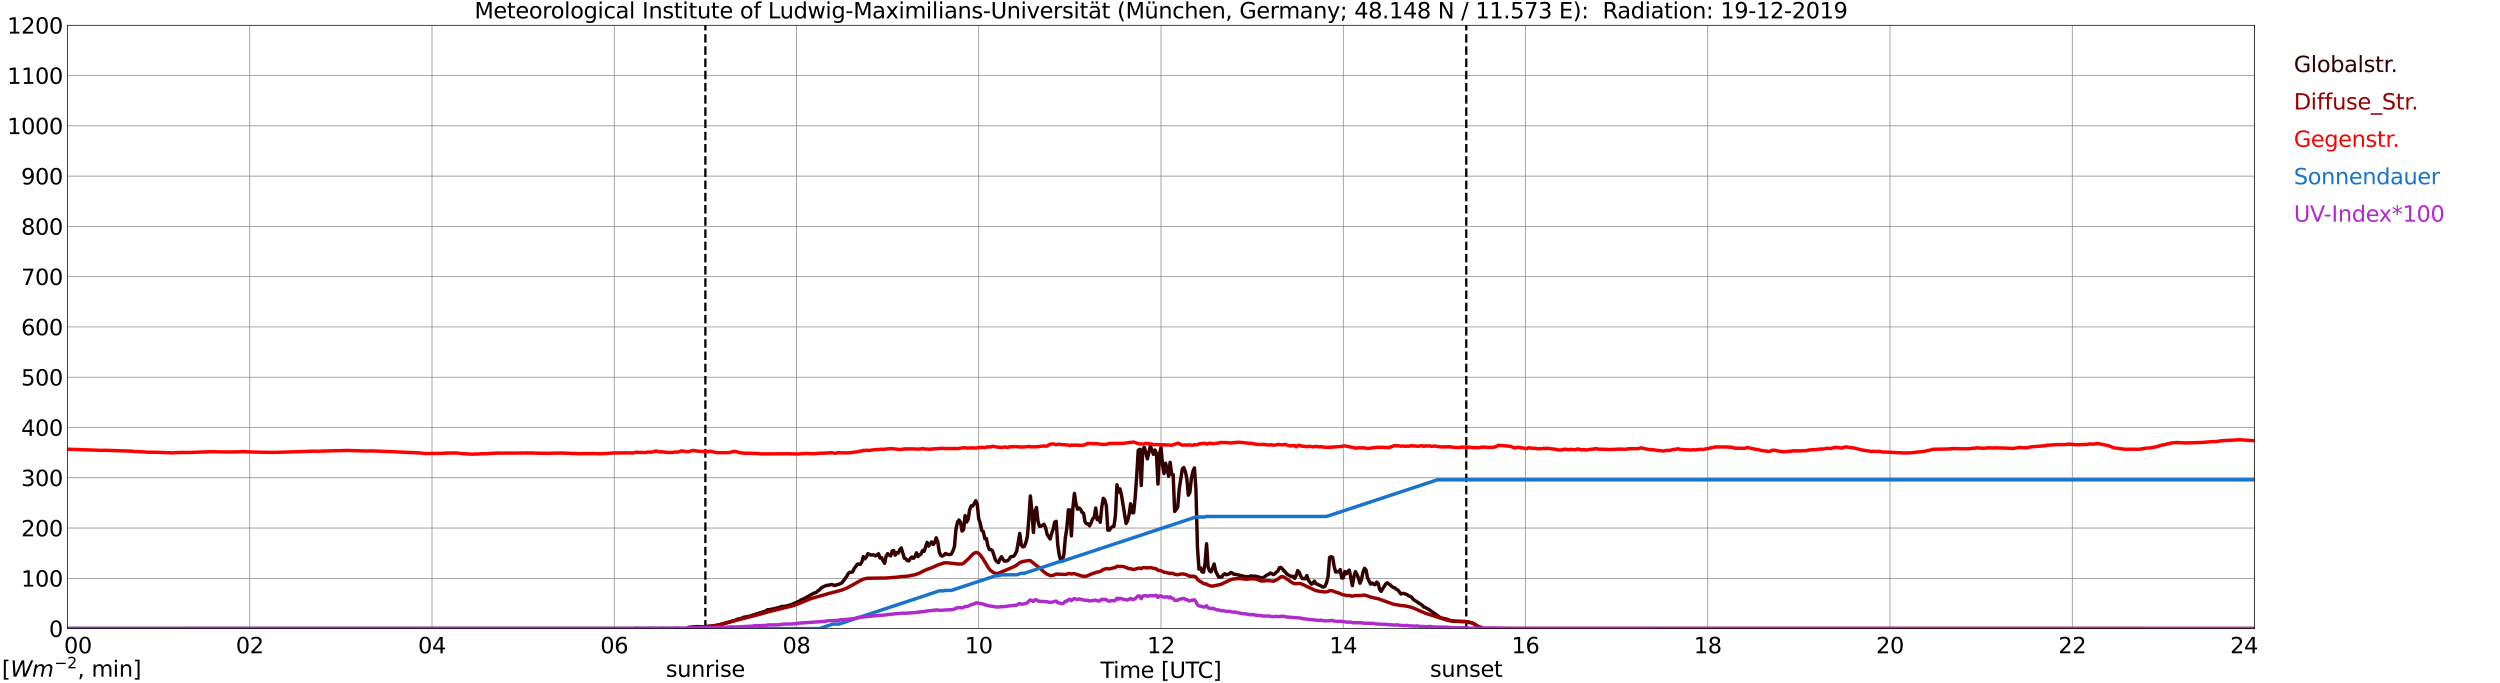 <?xml version="1.0" encoding="utf-8" standalone="no"?>
<!DOCTYPE svg PUBLIC "-//W3C//DTD SVG 1.1//EN"
  "http://www.w3.org/Graphics/SVG/1.1/DTD/svg11.dtd">
<svg xmlns:xlink="http://www.w3.org/1999/xlink" width="1085.4pt" height="296.64pt" viewBox="0 0 1085.4 296.64" xmlns="http://www.w3.org/2000/svg" version="1.1">
 <defs>
  <style type="text/css">*{stroke-linejoin: round; stroke-linecap: butt}</style>
 </defs>
 <g id="figure_1">
  <g id="patch_1">
   <path d="M 0 296.64 
L 1085.4 296.64 
L 1085.4 0 
L 0 0 
z
" style="fill: #ffffff"/>
  </g>
  <g id="axes_1">
   <g id="patch_2">
    <path d="M 29.306 272.909 
L 978.814 272.909 
L 978.814 10.976 
L 29.306 10.976 
z
" style="fill: #ffffff"/>
   </g>
   <g id="patch_3">
    <path d="M 978.814 272.909 
L 978.814 272.909 
L 978.814 10.976 
L 978.814 10.976 
z
" clip-path="url(#p9ec20cf3c3)" style="fill: #d3d3d3; opacity: 0.25; stroke: #d3d3d3; stroke-linejoin: miter"/>
   </g>
   <g id="matplotlib.axis_1">
    <g id="xtick_1">
     <g id="line2d_1">
      <path d="M 29.306 272.909 
L 29.306 10.976 
" clip-path="url(#p9ec20cf3c3)" style="fill: none; stroke: #808080; stroke-width: 0.3; stroke-linecap: square"/>
     </g>
     <g id="line2d_2"/>
     <g id="text_1">
      <!--    00 -->
      <g transform="translate(18.733 283.627) scale(0.095 -0.095)">
       <defs>
        <path id="DejaVuSans-20" transform="scale(0.016)"/>
        <path id="DejaVuSans-30" d="M 2034 4250 
Q 1547 4250 1301 3770 
Q 1056 3291 1056 2328 
Q 1056 1369 1301 889 
Q 1547 409 2034 409 
Q 2525 409 2770 889 
Q 3016 1369 3016 2328 
Q 3016 3291 2770 3770 
Q 2525 4250 2034 4250 
z
M 2034 4750 
Q 2819 4750 3233 4129 
Q 3647 3509 3647 2328 
Q 3647 1150 3233 529 
Q 2819 -91 2034 -91 
Q 1250 -91 836 529 
Q 422 1150 422 2328 
Q 422 3509 836 4129 
Q 1250 4750 2034 4750 
z
" transform="scale(0.016)"/>
       </defs>
       <use xlink:href="#DejaVuSans-20"/>
       <use xlink:href="#DejaVuSans-20" transform="translate(31.787 0)"/>
       <use xlink:href="#DejaVuSans-20" transform="translate(63.574 0)"/>
       <use xlink:href="#DejaVuSans-30" transform="translate(95.361 0)"/>
       <use xlink:href="#DejaVuSans-30" transform="translate(158.984 0)"/>
      </g>
     </g>
    </g>
    <g id="xtick_2">
     <g id="line2d_3">
      <path d="M 108.431 272.909 
L 108.431 10.976 
" clip-path="url(#p9ec20cf3c3)" style="fill: none; stroke: #808080; stroke-width: 0.3; stroke-linecap: square"/>
     </g>
     <g id="line2d_4"/>
     <g id="text_2">
      <!-- 02 -->
      <g transform="translate(102.387 283.627) scale(0.095 -0.095)">
       <defs>
        <path id="DejaVuSans-32" d="M 1228 531 
L 3431 531 
L 3431 0 
L 469 0 
L 469 531 
Q 828 903 1448 1529 
Q 2069 2156 2228 2338 
Q 2531 2678 2651 2914 
Q 2772 3150 2772 3378 
Q 2772 3750 2511 3984 
Q 2250 4219 1831 4219 
Q 1534 4219 1204 4116 
Q 875 4013 500 3803 
L 500 4441 
Q 881 4594 1212 4672 
Q 1544 4750 1819 4750 
Q 2544 4750 2975 4387 
Q 3406 4025 3406 3419 
Q 3406 3131 3298 2873 
Q 3191 2616 2906 2266 
Q 2828 2175 2409 1742 
Q 1991 1309 1228 531 
z
" transform="scale(0.016)"/>
       </defs>
       <use xlink:href="#DejaVuSans-30"/>
       <use xlink:href="#DejaVuSans-32" transform="translate(63.623 0)"/>
      </g>
     </g>
    </g>
    <g id="xtick_3">
     <g id="line2d_5">
      <path d="M 187.557 272.909 
L 187.557 10.976 
" clip-path="url(#p9ec20cf3c3)" style="fill: none; stroke: #808080; stroke-width: 0.3; stroke-linecap: square"/>
     </g>
     <g id="line2d_6"/>
     <g id="text_3">
      <!-- 04 -->
      <g transform="translate(181.513 283.627) scale(0.095 -0.095)">
       <defs>
        <path id="DejaVuSans-34" d="M 2419 4116 
L 825 1625 
L 2419 1625 
L 2419 4116 
z
M 2253 4666 
L 3047 4666 
L 3047 1625 
L 3713 1625 
L 3713 1100 
L 3047 1100 
L 3047 0 
L 2419 0 
L 2419 1100 
L 313 1100 
L 313 1709 
L 2253 4666 
z
" transform="scale(0.016)"/>
       </defs>
       <use xlink:href="#DejaVuSans-30"/>
       <use xlink:href="#DejaVuSans-34" transform="translate(63.623 0)"/>
      </g>
     </g>
    </g>
    <g id="xtick_4">
     <g id="line2d_7">
      <path d="M 266.683 272.909 
L 266.683 10.976 
" clip-path="url(#p9ec20cf3c3)" style="fill: none; stroke: #808080; stroke-width: 0.3; stroke-linecap: square"/>
     </g>
     <g id="line2d_8"/>
     <g id="text_4">
      <!-- 06 -->
      <g transform="translate(260.638 283.627) scale(0.095 -0.095)">
       <defs>
        <path id="DejaVuSans-36" d="M 2113 2584 
Q 1688 2584 1439 2293 
Q 1191 2003 1191 1497 
Q 1191 994 1439 701 
Q 1688 409 2113 409 
Q 2538 409 2786 701 
Q 3034 994 3034 1497 
Q 3034 2003 2786 2293 
Q 2538 2584 2113 2584 
z
M 3366 4563 
L 3366 3988 
Q 3128 4100 2886 4159 
Q 2644 4219 2406 4219 
Q 1781 4219 1451 3797 
Q 1122 3375 1075 2522 
Q 1259 2794 1537 2939 
Q 1816 3084 2150 3084 
Q 2853 3084 3261 2657 
Q 3669 2231 3669 1497 
Q 3669 778 3244 343 
Q 2819 -91 2113 -91 
Q 1303 -91 875 529 
Q 447 1150 447 2328 
Q 447 3434 972 4092 
Q 1497 4750 2381 4750 
Q 2619 4750 2861 4703 
Q 3103 4656 3366 4563 
z
" transform="scale(0.016)"/>
       </defs>
       <use xlink:href="#DejaVuSans-30"/>
       <use xlink:href="#DejaVuSans-36" transform="translate(63.623 0)"/>
      </g>
     </g>
    </g>
    <g id="xtick_5">
     <g id="line2d_9">
      <path d="M 345.808 272.909 
L 345.808 10.976 
" clip-path="url(#p9ec20cf3c3)" style="fill: none; stroke: #808080; stroke-width: 0.3; stroke-linecap: square"/>
     </g>
     <g id="line2d_10"/>
     <g id="text_5">
      <!-- 08 -->
      <g transform="translate(339.764 283.627) scale(0.095 -0.095)">
       <defs>
        <path id="DejaVuSans-38" d="M 2034 2216 
Q 1584 2216 1326 1975 
Q 1069 1734 1069 1313 
Q 1069 891 1326 650 
Q 1584 409 2034 409 
Q 2484 409 2743 651 
Q 3003 894 3003 1313 
Q 3003 1734 2745 1975 
Q 2488 2216 2034 2216 
z
M 1403 2484 
Q 997 2584 770 2862 
Q 544 3141 544 3541 
Q 544 4100 942 4425 
Q 1341 4750 2034 4750 
Q 2731 4750 3128 4425 
Q 3525 4100 3525 3541 
Q 3525 3141 3298 2862 
Q 3072 2584 2669 2484 
Q 3125 2378 3379 2068 
Q 3634 1759 3634 1313 
Q 3634 634 3220 271 
Q 2806 -91 2034 -91 
Q 1263 -91 848 271 
Q 434 634 434 1313 
Q 434 1759 690 2068 
Q 947 2378 1403 2484 
z
M 1172 3481 
Q 1172 3119 1398 2916 
Q 1625 2713 2034 2713 
Q 2441 2713 2670 2916 
Q 2900 3119 2900 3481 
Q 2900 3844 2670 4047 
Q 2441 4250 2034 4250 
Q 1625 4250 1398 4047 
Q 1172 3844 1172 3481 
z
" transform="scale(0.016)"/>
       </defs>
       <use xlink:href="#DejaVuSans-30"/>
       <use xlink:href="#DejaVuSans-38" transform="translate(63.623 0)"/>
      </g>
     </g>
    </g>
    <g id="xtick_6">
     <g id="line2d_11">
      <path d="M 424.934 272.909 
L 424.934 10.976 
" clip-path="url(#p9ec20cf3c3)" style="fill: none; stroke: #808080; stroke-width: 0.3; stroke-linecap: square"/>
     </g>
     <g id="line2d_12"/>
     <g id="text_6">
      <!-- 10 -->
      <g transform="translate(418.89 283.627) scale(0.095 -0.095)">
       <defs>
        <path id="DejaVuSans-31" d="M 794 531 
L 1825 531 
L 1825 4091 
L 703 3866 
L 703 4441 
L 1819 4666 
L 2450 4666 
L 2450 531 
L 3481 531 
L 3481 0 
L 794 0 
L 794 531 
z
" transform="scale(0.016)"/>
       </defs>
       <use xlink:href="#DejaVuSans-31"/>
       <use xlink:href="#DejaVuSans-30" transform="translate(63.623 0)"/>
      </g>
     </g>
    </g>
    <g id="xtick_7">
     <g id="line2d_13">
      <path d="M 504.06 272.909 
L 504.06 10.976 
" clip-path="url(#p9ec20cf3c3)" style="fill: none; stroke: #808080; stroke-width: 0.3; stroke-linecap: square"/>
     </g>
     <g id="line2d_14"/>
     <g id="text_7">
      <!-- 12 -->
      <g transform="translate(498.015 283.627) scale(0.095 -0.095)">
       <use xlink:href="#DejaVuSans-31"/>
       <use xlink:href="#DejaVuSans-32" transform="translate(63.623 0)"/>
      </g>
     </g>
    </g>
    <g id="xtick_8">
     <g id="line2d_15">
      <path d="M 583.185 272.909 
L 583.185 10.976 
" clip-path="url(#p9ec20cf3c3)" style="fill: none; stroke: #808080; stroke-width: 0.3; stroke-linecap: square"/>
     </g>
     <g id="line2d_16"/>
     <g id="text_8">
      <!-- 14 -->
      <g transform="translate(577.141 283.627) scale(0.095 -0.095)">
       <use xlink:href="#DejaVuSans-31"/>
       <use xlink:href="#DejaVuSans-34" transform="translate(63.623 0)"/>
      </g>
     </g>
    </g>
    <g id="xtick_9">
     <g id="line2d_17">
      <path d="M 662.311 272.909 
L 662.311 10.976 
" clip-path="url(#p9ec20cf3c3)" style="fill: none; stroke: #808080; stroke-width: 0.3; stroke-linecap: square"/>
     </g>
     <g id="line2d_18"/>
     <g id="text_9">
      <!-- 16 -->
      <g transform="translate(656.267 283.627) scale(0.095 -0.095)">
       <use xlink:href="#DejaVuSans-31"/>
       <use xlink:href="#DejaVuSans-36" transform="translate(63.623 0)"/>
      </g>
     </g>
    </g>
    <g id="xtick_10">
     <g id="line2d_19">
      <path d="M 741.437 272.909 
L 741.437 10.976 
" clip-path="url(#p9ec20cf3c3)" style="fill: none; stroke: #808080; stroke-width: 0.3; stroke-linecap: square"/>
     </g>
     <g id="line2d_20"/>
     <g id="text_10">
      <!-- 18 -->
      <g transform="translate(735.392 283.627) scale(0.095 -0.095)">
       <use xlink:href="#DejaVuSans-31"/>
       <use xlink:href="#DejaVuSans-38" transform="translate(63.623 0)"/>
      </g>
     </g>
    </g>
    <g id="xtick_11">
     <g id="line2d_21">
      <path d="M 820.562 272.909 
L 820.562 10.976 
" clip-path="url(#p9ec20cf3c3)" style="fill: none; stroke: #808080; stroke-width: 0.3; stroke-linecap: square"/>
     </g>
     <g id="line2d_22"/>
     <g id="text_11">
      <!-- 20 -->
      <g transform="translate(814.518 283.627) scale(0.095 -0.095)">
       <use xlink:href="#DejaVuSans-32"/>
       <use xlink:href="#DejaVuSans-30" transform="translate(63.623 0)"/>
      </g>
     </g>
    </g>
    <g id="xtick_12">
     <g id="line2d_23">
      <path d="M 899.688 272.909 
L 899.688 10.976 
" clip-path="url(#p9ec20cf3c3)" style="fill: none; stroke: #808080; stroke-width: 0.3; stroke-linecap: square"/>
     </g>
     <g id="line2d_24"/>
     <g id="text_12">
      <!-- 22 -->
      <g transform="translate(893.644 283.627) scale(0.095 -0.095)">
       <use xlink:href="#DejaVuSans-32"/>
       <use xlink:href="#DejaVuSans-32" transform="translate(63.623 0)"/>
      </g>
     </g>
    </g>
    <g id="xtick_13">
     <g id="line2d_25">
      <path d="M 978.814 272.909 
L 978.814 10.976 
" clip-path="url(#p9ec20cf3c3)" style="fill: none; stroke: #808080; stroke-width: 0.3; stroke-linecap: square"/>
     </g>
     <g id="line2d_26"/>
     <g id="text_13">
      <!-- 24    -->
      <g transform="translate(968.241 283.627) scale(0.095 -0.095)">
       <use xlink:href="#DejaVuSans-32"/>
       <use xlink:href="#DejaVuSans-34" transform="translate(63.623 0)"/>
       <use xlink:href="#DejaVuSans-20" transform="translate(127.246 0)"/>
       <use xlink:href="#DejaVuSans-20" transform="translate(159.033 0)"/>
       <use xlink:href="#DejaVuSans-20" transform="translate(190.82 0)"/>
      </g>
     </g>
    </g>
    <g id="text_14">
     <!-- Time [UTC] -->
     <g transform="translate(477.806 294.322) scale(0.095 -0.095)">
      <defs>
       <path id="DejaVuSans-54" d="M -19 4666 
L 3928 4666 
L 3928 4134 
L 2272 4134 
L 2272 0 
L 1638 0 
L 1638 4134 
L -19 4134 
L -19 4666 
z
" transform="scale(0.016)"/>
       <path id="DejaVuSans-69" d="M 603 3500 
L 1178 3500 
L 1178 0 
L 603 0 
L 603 3500 
z
M 603 4863 
L 1178 4863 
L 1178 4134 
L 603 4134 
L 603 4863 
z
" transform="scale(0.016)"/>
       <path id="DejaVuSans-6d" d="M 3328 2828 
Q 3544 3216 3844 3400 
Q 4144 3584 4550 3584 
Q 5097 3584 5394 3201 
Q 5691 2819 5691 2113 
L 5691 0 
L 5113 0 
L 5113 2094 
Q 5113 2597 4934 2840 
Q 4756 3084 4391 3084 
Q 3944 3084 3684 2787 
Q 3425 2491 3425 1978 
L 3425 0 
L 2847 0 
L 2847 2094 
Q 2847 2600 2669 2842 
Q 2491 3084 2119 3084 
Q 1678 3084 1418 2786 
Q 1159 2488 1159 1978 
L 1159 0 
L 581 0 
L 581 3500 
L 1159 3500 
L 1159 2956 
Q 1356 3278 1631 3431 
Q 1906 3584 2284 3584 
Q 2666 3584 2933 3390 
Q 3200 3197 3328 2828 
z
" transform="scale(0.016)"/>
       <path id="DejaVuSans-65" d="M 3597 1894 
L 3597 1613 
L 953 1613 
Q 991 1019 1311 708 
Q 1631 397 2203 397 
Q 2534 397 2845 478 
Q 3156 559 3463 722 
L 3463 178 
Q 3153 47 2828 -22 
Q 2503 -91 2169 -91 
Q 1331 -91 842 396 
Q 353 884 353 1716 
Q 353 2575 817 3079 
Q 1281 3584 2069 3584 
Q 2775 3584 3186 3129 
Q 3597 2675 3597 1894 
z
M 3022 2063 
Q 3016 2534 2758 2815 
Q 2500 3097 2075 3097 
Q 1594 3097 1305 2825 
Q 1016 2553 972 2059 
L 3022 2063 
z
" transform="scale(0.016)"/>
       <path id="DejaVuSans-5b" d="M 550 4863 
L 1875 4863 
L 1875 4416 
L 1125 4416 
L 1125 -397 
L 1875 -397 
L 1875 -844 
L 550 -844 
L 550 4863 
z
" transform="scale(0.016)"/>
       <path id="DejaVuSans-55" d="M 556 4666 
L 1191 4666 
L 1191 1831 
Q 1191 1081 1462 751 
Q 1734 422 2344 422 
Q 2950 422 3222 751 
Q 3494 1081 3494 1831 
L 3494 4666 
L 4128 4666 
L 4128 1753 
Q 4128 841 3676 375 
Q 3225 -91 2344 -91 
Q 1459 -91 1007 375 
Q 556 841 556 1753 
L 556 4666 
z
" transform="scale(0.016)"/>
       <path id="DejaVuSans-43" d="M 4122 4306 
L 4122 3641 
Q 3803 3938 3442 4084 
Q 3081 4231 2675 4231 
Q 1875 4231 1450 3742 
Q 1025 3253 1025 2328 
Q 1025 1406 1450 917 
Q 1875 428 2675 428 
Q 3081 428 3442 575 
Q 3803 722 4122 1019 
L 4122 359 
Q 3791 134 3420 21 
Q 3050 -91 2638 -91 
Q 1578 -91 968 557 
Q 359 1206 359 2328 
Q 359 3453 968 4101 
Q 1578 4750 2638 4750 
Q 3056 4750 3426 4639 
Q 3797 4528 4122 4306 
z
" transform="scale(0.016)"/>
       <path id="DejaVuSans-5d" d="M 1947 4863 
L 1947 -844 
L 622 -844 
L 622 -397 
L 1369 -397 
L 1369 4416 
L 622 4416 
L 622 4863 
L 1947 4863 
z
" transform="scale(0.016)"/>
      </defs>
      <use xlink:href="#DejaVuSans-54"/>
      <use xlink:href="#DejaVuSans-69" transform="translate(57.959 0)"/>
      <use xlink:href="#DejaVuSans-6d" transform="translate(85.742 0)"/>
      <use xlink:href="#DejaVuSans-65" transform="translate(183.154 0)"/>
      <use xlink:href="#DejaVuSans-20" transform="translate(244.678 0)"/>
      <use xlink:href="#DejaVuSans-5b" transform="translate(276.465 0)"/>
      <use xlink:href="#DejaVuSans-55" transform="translate(315.479 0)"/>
      <use xlink:href="#DejaVuSans-54" transform="translate(388.672 0)"/>
      <use xlink:href="#DejaVuSans-43" transform="translate(443.881 0)"/>
      <use xlink:href="#DejaVuSans-5d" transform="translate(513.705 0)"/>
     </g>
    </g>
   </g>
   <g id="matplotlib.axis_2">
    <g id="ytick_1">
     <g id="line2d_27">
      <path d="M 29.306 272.909 
L 978.814 272.909 
" clip-path="url(#p9ec20cf3c3)" style="fill: none; stroke: #808080; stroke-width: 0.3; stroke-linecap: square"/>
     </g>
     <g id="line2d_28"/>
     <g id="text_15">
      <!-- 0 -->
      <g transform="translate(21.261 276.518) scale(0.095 -0.095)">
       <use xlink:href="#DejaVuSans-30"/>
      </g>
     </g>
    </g>
    <g id="ytick_2">
     <g id="line2d_29">
      <path d="M 29.306 251.081 
L 978.814 251.081 
" clip-path="url(#p9ec20cf3c3)" style="fill: none; stroke: #808080; stroke-width: 0.3; stroke-linecap: square"/>
     </g>
     <g id="line2d_30"/>
     <g id="text_16">
      <!-- 100 -->
      <g transform="translate(9.173 254.69) scale(0.095 -0.095)">
       <use xlink:href="#DejaVuSans-31"/>
       <use xlink:href="#DejaVuSans-30" transform="translate(63.623 0)"/>
       <use xlink:href="#DejaVuSans-30" transform="translate(127.246 0)"/>
      </g>
     </g>
    </g>
    <g id="ytick_3">
     <g id="line2d_31">
      <path d="M 29.306 229.253 
L 978.814 229.253 
" clip-path="url(#p9ec20cf3c3)" style="fill: none; stroke: #808080; stroke-width: 0.3; stroke-linecap: square"/>
     </g>
     <g id="line2d_32"/>
     <g id="text_17">
      <!-- 200 -->
      <g transform="translate(9.173 232.863) scale(0.095 -0.095)">
       <use xlink:href="#DejaVuSans-32"/>
       <use xlink:href="#DejaVuSans-30" transform="translate(63.623 0)"/>
       <use xlink:href="#DejaVuSans-30" transform="translate(127.246 0)"/>
      </g>
     </g>
    </g>
    <g id="ytick_4">
     <g id="line2d_33">
      <path d="M 29.306 207.426 
L 978.814 207.426 
" clip-path="url(#p9ec20cf3c3)" style="fill: none; stroke: #808080; stroke-width: 0.3; stroke-linecap: square"/>
     </g>
     <g id="line2d_34"/>
     <g id="text_18">
      <!-- 300 -->
      <g transform="translate(9.173 211.035) scale(0.095 -0.095)">
       <defs>
        <path id="DejaVuSans-33" d="M 2597 2516 
Q 3050 2419 3304 2112 
Q 3559 1806 3559 1356 
Q 3559 666 3084 287 
Q 2609 -91 1734 -91 
Q 1441 -91 1130 -33 
Q 819 25 488 141 
L 488 750 
Q 750 597 1062 519 
Q 1375 441 1716 441 
Q 2309 441 2620 675 
Q 2931 909 2931 1356 
Q 2931 1769 2642 2001 
Q 2353 2234 1838 2234 
L 1294 2234 
L 1294 2753 
L 1863 2753 
Q 2328 2753 2575 2939 
Q 2822 3125 2822 3475 
Q 2822 3834 2567 4026 
Q 2313 4219 1838 4219 
Q 1578 4219 1281 4162 
Q 984 4106 628 3988 
L 628 4550 
Q 988 4650 1302 4700 
Q 1616 4750 1894 4750 
Q 2613 4750 3031 4423 
Q 3450 4097 3450 3541 
Q 3450 3153 3228 2886 
Q 3006 2619 2597 2516 
z
" transform="scale(0.016)"/>
       </defs>
       <use xlink:href="#DejaVuSans-33"/>
       <use xlink:href="#DejaVuSans-30" transform="translate(63.623 0)"/>
       <use xlink:href="#DejaVuSans-30" transform="translate(127.246 0)"/>
      </g>
     </g>
    </g>
    <g id="ytick_5">
     <g id="line2d_35">
      <path d="M 29.306 185.598 
L 978.814 185.598 
" clip-path="url(#p9ec20cf3c3)" style="fill: none; stroke: #808080; stroke-width: 0.3; stroke-linecap: square"/>
     </g>
     <g id="line2d_36"/>
     <g id="text_19">
      <!-- 400 -->
      <g transform="translate(9.173 189.207) scale(0.095 -0.095)">
       <use xlink:href="#DejaVuSans-34"/>
       <use xlink:href="#DejaVuSans-30" transform="translate(63.623 0)"/>
       <use xlink:href="#DejaVuSans-30" transform="translate(127.246 0)"/>
      </g>
     </g>
    </g>
    <g id="ytick_6">
     <g id="line2d_37">
      <path d="M 29.306 163.77 
L 978.814 163.77 
" clip-path="url(#p9ec20cf3c3)" style="fill: none; stroke: #808080; stroke-width: 0.3; stroke-linecap: square"/>
     </g>
     <g id="line2d_38"/>
     <g id="text_20">
      <!-- 500 -->
      <g transform="translate(9.173 167.379) scale(0.095 -0.095)">
       <defs>
        <path id="DejaVuSans-35" d="M 691 4666 
L 3169 4666 
L 3169 4134 
L 1269 4134 
L 1269 2991 
Q 1406 3038 1543 3061 
Q 1681 3084 1819 3084 
Q 2600 3084 3056 2656 
Q 3513 2228 3513 1497 
Q 3513 744 3044 326 
Q 2575 -91 1722 -91 
Q 1428 -91 1123 -41 
Q 819 9 494 109 
L 494 744 
Q 775 591 1075 516 
Q 1375 441 1709 441 
Q 2250 441 2565 725 
Q 2881 1009 2881 1497 
Q 2881 1984 2565 2268 
Q 2250 2553 1709 2553 
Q 1456 2553 1204 2497 
Q 953 2441 691 2322 
L 691 4666 
z
" transform="scale(0.016)"/>
       </defs>
       <use xlink:href="#DejaVuSans-35"/>
       <use xlink:href="#DejaVuSans-30" transform="translate(63.623 0)"/>
       <use xlink:href="#DejaVuSans-30" transform="translate(127.246 0)"/>
      </g>
     </g>
    </g>
    <g id="ytick_7">
     <g id="line2d_39">
      <path d="M 29.306 141.942 
L 978.814 141.942 
" clip-path="url(#p9ec20cf3c3)" style="fill: none; stroke: #808080; stroke-width: 0.3; stroke-linecap: square"/>
     </g>
     <g id="line2d_40"/>
     <g id="text_21">
      <!-- 600 -->
      <g transform="translate(9.173 145.551) scale(0.095 -0.095)">
       <use xlink:href="#DejaVuSans-36"/>
       <use xlink:href="#DejaVuSans-30" transform="translate(63.623 0)"/>
       <use xlink:href="#DejaVuSans-30" transform="translate(127.246 0)"/>
      </g>
     </g>
    </g>
    <g id="ytick_8">
     <g id="line2d_41">
      <path d="M 29.306 120.114 
L 978.814 120.114 
" clip-path="url(#p9ec20cf3c3)" style="fill: none; stroke: #808080; stroke-width: 0.3; stroke-linecap: square"/>
     </g>
     <g id="line2d_42"/>
     <g id="text_22">
      <!-- 700 -->
      <g transform="translate(9.173 123.724) scale(0.095 -0.095)">
       <defs>
        <path id="DejaVuSans-37" d="M 525 4666 
L 3525 4666 
L 3525 4397 
L 1831 0 
L 1172 0 
L 2766 4134 
L 525 4134 
L 525 4666 
z
" transform="scale(0.016)"/>
       </defs>
       <use xlink:href="#DejaVuSans-37"/>
       <use xlink:href="#DejaVuSans-30" transform="translate(63.623 0)"/>
       <use xlink:href="#DejaVuSans-30" transform="translate(127.246 0)"/>
      </g>
     </g>
    </g>
    <g id="ytick_9">
     <g id="line2d_43">
      <path d="M 29.306 98.287 
L 978.814 98.287 
" clip-path="url(#p9ec20cf3c3)" style="fill: none; stroke: #808080; stroke-width: 0.3; stroke-linecap: square"/>
     </g>
     <g id="line2d_44"/>
     <g id="text_23">
      <!-- 800 -->
      <g transform="translate(9.173 101.896) scale(0.095 -0.095)">
       <use xlink:href="#DejaVuSans-38"/>
       <use xlink:href="#DejaVuSans-30" transform="translate(63.623 0)"/>
       <use xlink:href="#DejaVuSans-30" transform="translate(127.246 0)"/>
      </g>
     </g>
    </g>
    <g id="ytick_10">
     <g id="line2d_45">
      <path d="M 29.306 76.459 
L 978.814 76.459 
" clip-path="url(#p9ec20cf3c3)" style="fill: none; stroke: #808080; stroke-width: 0.3; stroke-linecap: square"/>
     </g>
     <g id="line2d_46"/>
     <g id="text_24">
      <!-- 900 -->
      <g transform="translate(9.173 80.068) scale(0.095 -0.095)">
       <defs>
        <path id="DejaVuSans-39" d="M 703 97 
L 703 672 
Q 941 559 1184 500 
Q 1428 441 1663 441 
Q 2288 441 2617 861 
Q 2947 1281 2994 2138 
Q 2813 1869 2534 1725 
Q 2256 1581 1919 1581 
Q 1219 1581 811 2004 
Q 403 2428 403 3163 
Q 403 3881 828 4315 
Q 1253 4750 1959 4750 
Q 2769 4750 3195 4129 
Q 3622 3509 3622 2328 
Q 3622 1225 3098 567 
Q 2575 -91 1691 -91 
Q 1453 -91 1209 -44 
Q 966 3 703 97 
z
M 1959 2075 
Q 2384 2075 2632 2365 
Q 2881 2656 2881 3163 
Q 2881 3666 2632 3958 
Q 2384 4250 1959 4250 
Q 1534 4250 1286 3958 
Q 1038 3666 1038 3163 
Q 1038 2656 1286 2365 
Q 1534 2075 1959 2075 
z
" transform="scale(0.016)"/>
       </defs>
       <use xlink:href="#DejaVuSans-39"/>
       <use xlink:href="#DejaVuSans-30" transform="translate(63.623 0)"/>
       <use xlink:href="#DejaVuSans-30" transform="translate(127.246 0)"/>
      </g>
     </g>
    </g>
    <g id="ytick_11">
     <g id="line2d_47">
      <path d="M 29.306 54.631 
L 978.814 54.631 
" clip-path="url(#p9ec20cf3c3)" style="fill: none; stroke: #808080; stroke-width: 0.3; stroke-linecap: square"/>
     </g>
     <g id="line2d_48"/>
     <g id="text_25">
      <!-- 1000 -->
      <g transform="translate(3.128 58.24) scale(0.095 -0.095)">
       <use xlink:href="#DejaVuSans-31"/>
       <use xlink:href="#DejaVuSans-30" transform="translate(63.623 0)"/>
       <use xlink:href="#DejaVuSans-30" transform="translate(127.246 0)"/>
       <use xlink:href="#DejaVuSans-30" transform="translate(190.869 0)"/>
      </g>
     </g>
    </g>
    <g id="ytick_12">
     <g id="line2d_49">
      <path d="M 29.306 32.803 
L 978.814 32.803 
" clip-path="url(#p9ec20cf3c3)" style="fill: none; stroke: #808080; stroke-width: 0.3; stroke-linecap: square"/>
     </g>
     <g id="line2d_50"/>
     <g id="text_26">
      <!-- 1100 -->
      <g transform="translate(3.128 36.413) scale(0.095 -0.095)">
       <use xlink:href="#DejaVuSans-31"/>
       <use xlink:href="#DejaVuSans-31" transform="translate(63.623 0)"/>
       <use xlink:href="#DejaVuSans-30" transform="translate(127.246 0)"/>
       <use xlink:href="#DejaVuSans-30" transform="translate(190.869 0)"/>
      </g>
     </g>
    </g>
    <g id="ytick_13">
     <g id="line2d_51">
      <path d="M 29.306 10.976 
L 978.814 10.976 
" clip-path="url(#p9ec20cf3c3)" style="fill: none; stroke: #808080; stroke-width: 0.3; stroke-linecap: square"/>
     </g>
     <g id="line2d_52"/>
     <g id="text_27">
      <!-- 1200 -->
      <g transform="translate(3.128 14.585) scale(0.095 -0.095)">
       <use xlink:href="#DejaVuSans-31"/>
       <use xlink:href="#DejaVuSans-32" transform="translate(63.623 0)"/>
       <use xlink:href="#DejaVuSans-30" transform="translate(127.246 0)"/>
       <use xlink:href="#DejaVuSans-30" transform="translate(190.869 0)"/>
      </g>
     </g>
    </g>
   </g>
   <g id="line2d_53">
    <path d="M 306.246 272.909 
L 306.246 10.976 
" clip-path="url(#p9ec20cf3c3)" style="fill: none; stroke-dasharray: 3.7,1.6; stroke-dashoffset: 0; stroke: #000000"/>
   </g>
   <g id="line2d_54">
    <path d="M 636.595 272.909 
L 636.595 10.976 
" clip-path="url(#p9ec20cf3c3)" style="fill: none; stroke-dasharray: 3.7,1.6; stroke-dashoffset: 0; stroke: #000000"/>
   </g>
   <g id="line2d_55">
    <path d="M 29.306 272.909 
L 298.333 272.909 
L 298.992 272.372 
L 302.949 272.027 
L 304.267 272.154 
L 306.246 272.121 
L 308.224 271.839 
L 309.543 271.776 
L 311.521 271.401 
L 313.499 270.962 
L 315.477 270.366 
L 316.796 270.021 
L 317.455 269.77 
L 318.774 269.456 
L 320.093 268.86 
L 322.071 268.421 
L 322.73 268.013 
L 324.049 267.825 
L 324.708 267.605 
L 325.368 267.637 
L 326.027 267.293 
L 331.961 265.472 
L 332.621 265.221 
L 333.28 264.688 
L 333.94 264.719 
L 337.896 263.874 
L 339.215 263.34 
L 341.193 263.182 
L 343.171 262.65 
L 344.49 262.117 
L 347.127 260.925 
L 347.787 260.454 
L 349.105 259.921 
L 351.743 258.417 
L 353.721 257.381 
L 354.38 257.226 
L 355.04 256.566 
L 355.699 256.189 
L 356.359 255.375 
L 357.677 254.622 
L 358.996 254.119 
L 359.655 254.089 
L 360.974 253.775 
L 361.634 253.901 
L 362.293 254.213 
L 363.612 253.805 
L 364.93 253.399 
L 365.59 252.96 
L 367.568 250.326 
L 368.227 249.101 
L 368.887 248.444 
L 369.546 248.444 
L 370.206 248.254 
L 370.865 246.812 
L 371.524 245.997 
L 372.184 244.963 
L 372.843 244.869 
L 373.502 244.993 
L 374.162 243.989 
L 374.821 241.669 
L 375.481 242.642 
L 376.14 241.826 
L 376.799 240.383 
L 378.118 240.979 
L 379.437 240.885 
L 380.096 241.355 
L 380.756 240.979 
L 381.415 240.414 
L 382.074 242.295 
L 382.734 242.108 
L 383.393 243.487 
L 384.053 244.555 
L 384.712 241.481 
L 385.371 240.383 
L 386.031 240.979 
L 386.69 241.355 
L 387.349 239.222 
L 388.009 239.004 
L 388.668 241.042 
L 389.328 239.945 
L 389.987 240.163 
L 390.646 238.626 
L 391.306 237.906 
L 392.624 242.359 
L 393.284 242.61 
L 393.943 243.363 
L 394.603 243.52 
L 395.262 242.391 
L 395.921 241.826 
L 396.581 242.422 
L 397.24 241.699 
L 397.899 240.008 
L 398.559 241.606 
L 399.218 240.949 
L 399.878 240.51 
L 400.537 239.004 
L 401.196 239.412 
L 402.515 235.492 
L 403.175 237.089 
L 404.493 235.271 
L 405.153 236.4 
L 405.812 235.586 
L 406.471 233.483 
L 407.131 235.271 
L 407.79 239.567 
L 408.45 241.167 
L 409.109 241.418 
L 409.768 241.073 
L 410.428 240.32 
L 411.746 240.791 
L 412.406 240.791 
L 413.065 240.51 
L 413.725 239.191 
L 414.384 237.279 
L 415.043 229.751 
L 415.703 226.678 
L 416.362 225.77 
L 417.022 226.771 
L 417.681 230.567 
L 418.34 229.941 
L 419 223.855 
L 419.659 226.678 
L 420.318 225.58 
L 420.978 221.284 
L 421.637 219.653 
L 422.297 219.684 
L 422.956 218.713 
L 423.615 217.394 
L 424.275 218.931 
L 424.934 225.298 
L 425.593 227.149 
L 426.253 230.38 
L 426.912 230.786 
L 427.572 233.861 
L 428.231 233.765 
L 428.89 236.965 
L 429.55 238.626 
L 430.209 238.596 
L 430.869 239.067 
L 432.187 243.081 
L 432.847 243.895 
L 433.506 244.273 
L 434.165 242.579 
L 434.825 241.699 
L 435.484 242.924 
L 436.144 243.644 
L 437.462 243.426 
L 438.122 242.767 
L 438.781 241.763 
L 440.1 241.481 
L 440.759 240.571 
L 441.419 239.222 
L 442.737 231.602 
L 443.397 236.714 
L 444.056 237.434 
L 444.716 237.216 
L 445.375 235.553 
L 446.034 232.981 
L 446.694 224.984 
L 447.353 215.325 
L 448.012 222.194 
L 448.672 231.194 
L 449.331 221.91 
L 449.991 220.313 
L 450.65 226.333 
L 451.309 228.498 
L 451.969 228.465 
L 453.287 227.618 
L 453.947 229.061 
L 454.606 231.977 
L 455.925 234.016 
L 456.584 231.633 
L 457.244 229.69 
L 457.903 226.71 
L 458.563 226.333 
L 459.222 236.557 
L 459.881 240.979 
L 460.541 243.363 
L 461.2 243.081 
L 461.859 241.073 
L 462.519 233.514 
L 463.178 229.376 
L 463.838 221.347 
L 464.497 221.411 
L 465.156 232.637 
L 465.816 220.219 
L 466.475 214.227 
L 467.134 218.743 
L 467.794 221.064 
L 468.453 220.564 
L 469.113 221.064 
L 469.772 222.445 
L 470.431 222.79 
L 471.091 226.616 
L 471.75 227.431 
L 472.409 227.4 
L 473.069 228.308 
L 473.728 226.961 
L 474.388 225.235 
L 475.047 224.672 
L 475.706 220.564 
L 476.366 225.643 
L 477.025 224.702 
L 477.685 226.741 
L 478.344 220.123 
L 479.003 216.36 
L 479.663 217.143 
L 480.322 219.56 
L 480.981 230.129 
L 481.641 230.159 
L 482.3 229.218 
L 482.96 228.592 
L 483.619 228.529 
L 484.278 223.792 
L 484.938 210.464 
L 485.597 213.664 
L 486.256 212.252 
L 486.916 215.043 
L 488.894 227.274 
L 489.553 226.082 
L 490.213 223.323 
L 490.872 218.713 
L 491.532 222.57 
L 492.191 222.633 
L 492.85 215.984 
L 493.51 206.731 
L 494.169 195.536 
L 494.828 195.067 
L 495.488 210.778 
L 496.147 195.067 
L 496.807 194.22 
L 497.466 196.507 
L 498.125 199.236 
L 499.444 193.624 
L 500.763 197.26 
L 501.422 195.379 
L 502.082 196.822 
L 502.741 210.15 
L 503.4 197.199 
L 504.06 194.25 
L 504.719 201.809 
L 505.379 205.572 
L 506.038 201.119 
L 506.697 203.376 
L 507.357 206.795 
L 508.016 200.742 
L 508.675 205.884 
L 509.335 206.042 
L 509.994 222.068 
L 511.313 220.219 
L 511.972 212.345 
L 513.291 203.691 
L 513.95 202.968 
L 514.61 204.662 
L 515.269 207.642 
L 515.929 214.98 
L 516.588 213.819 
L 517.247 207.799 
L 517.907 204.693 
L 518.566 203.125 
L 519.226 212.409 
L 519.885 237.561 
L 520.544 247.095 
L 521.204 246.53 
L 521.863 248.287 
L 522.522 248.412 
L 523.182 244.618 
L 523.841 236.088 
L 524.501 246.185 
L 525.16 247.909 
L 525.819 248.287 
L 527.138 244.869 
L 527.797 248.003 
L 529.116 250.577 
L 529.776 250.42 
L 530.435 250.577 
L 531.094 249.509 
L 531.754 249.101 
L 532.413 249.54 
L 533.732 249.165 
L 534.391 248.505 
L 535.051 248.82 
L 535.71 249.352 
L 536.369 249.352 
L 540.985 250.42 
L 541.644 250.293 
L 542.304 250.481 
L 542.963 250.042 
L 543.623 250.136 
L 544.941 250.169 
L 546.26 250.45 
L 547.579 250.922 
L 548.238 250.795 
L 548.898 250.544 
L 549.557 249.981 
L 550.216 249.573 
L 550.876 249.322 
L 551.535 248.789 
L 552.195 249.071 
L 552.854 249.479 
L 553.513 249.101 
L 554.173 248.348 
L 554.832 247.909 
L 555.491 246.499 
L 556.151 246.342 
L 557.47 247.816 
L 558.788 249.258 
L 560.107 250.075 
L 560.766 250.232 
L 561.426 250.199 
L 562.085 251.109 
L 562.745 249.885 
L 563.404 247.752 
L 564.063 248.505 
L 564.723 250.105 
L 565.382 251.14 
L 566.701 251.267 
L 567.36 249.885 
L 568.02 251.83 
L 569.338 253.617 
L 569.998 253.336 
L 570.657 252.301 
L 571.317 253.43 
L 571.976 253.617 
L 572.635 254.056 
L 573.295 254.213 
L 573.954 254.715 
L 574.613 254.903 
L 575.273 254.497 
L 575.932 253.022 
L 576.592 250.42 
L 577.251 242.047 
L 577.91 241.699 
L 578.57 241.983 
L 579.229 245.903 
L 579.889 248.348 
L 580.548 248.224 
L 581.207 248.254 
L 581.867 247.283 
L 582.526 250.952 
L 583.185 250.889 
L 583.845 248.13 
L 584.504 249.134 
L 585.164 248.067 
L 585.823 247.534 
L 587.142 254.246 
L 587.801 250.42 
L 588.46 248.193 
L 589.12 249.322 
L 589.779 250.983 
L 590.439 253.209 
L 591.098 251.611 
L 591.757 248.412 
L 592.417 246.718 
L 593.076 247.471 
L 593.736 250.889 
L 595.054 253.617 
L 595.714 253.085 
L 596.373 253.617 
L 597.032 253.838 
L 597.692 252.74 
L 598.351 253.336 
L 599.011 255.97 
L 599.67 256.754 
L 600.329 255.532 
L 600.989 254.622 
L 601.648 253.493 
L 602.307 253.022 
L 602.967 253.587 
L 603.626 253.962 
L 604.286 254.622 
L 604.945 255.093 
L 605.604 255.217 
L 606.264 255.877 
L 606.923 256.189 
L 608.242 257.883 
L 608.901 257.664 
L 609.561 257.664 
L 610.879 258.166 
L 611.539 258.699 
L 612.198 258.917 
L 612.858 259.262 
L 613.517 260.203 
L 617.473 262.776 
L 618.133 263.56 
L 618.792 263.684 
L 619.451 264.156 
L 620.111 264.437 
L 624.067 267.199 
L 625.386 268.201 
L 628.023 268.766 
L 630.001 269.55 
L 631.98 269.77 
L 635.276 269.864 
L 635.936 269.77 
L 637.255 270.082 
L 637.914 270.272 
L 638.573 270.333 
L 639.233 270.521 
L 639.892 270.835 
L 641.87 272.215 
L 642.53 272.405 
L 643.189 272.466 
L 643.848 272.909 
L 978.154 272.909 
L 978.154 272.909 
" clip-path="url(#p9ec20cf3c3)" style="fill: none; stroke: #330000; stroke-width: 1.5; stroke-linecap: square"/>
   </g>
   <g id="line2d_56">
    <path d="M 29.306 272.909 
L 298.333 272.909 
L 298.992 272.49 
L 304.267 272.239 
L 305.586 272.154 
L 308.883 271.861 
L 311.521 271.483 
L 317.455 269.888 
L 318.774 269.552 
L 330.643 266.487 
L 331.961 266.068 
L 333.94 265.522 
L 342.512 263.422 
L 343.83 263.086 
L 345.149 262.709 
L 349.105 261.115 
L 351.743 260.024 
L 355.04 259.015 
L 356.359 258.679 
L 359.655 257.714 
L 365.59 256.16 
L 367.568 255.364 
L 371.524 253.222 
L 372.843 252.426 
L 374.821 251.417 
L 376.799 251.04 
L 384.712 250.957 
L 389.987 250.535 
L 391.306 250.284 
L 392.624 250.284 
L 393.943 250.116 
L 394.603 250.075 
L 395.921 249.78 
L 397.24 249.529 
L 399.218 248.815 
L 400.537 248.102 
L 402.515 247.178 
L 403.834 246.759 
L 405.812 245.919 
L 407.131 245.29 
L 408.45 244.869 
L 409.768 244.408 
L 411.087 244.323 
L 416.362 244.91 
L 417.022 244.827 
L 417.681 244.869 
L 418.34 244.533 
L 420.318 242.728 
L 422.297 240.63 
L 422.956 240.167 
L 423.615 239.916 
L 424.275 239.875 
L 424.934 240.335 
L 425.593 240.966 
L 426.912 242.813 
L 428.89 246.128 
L 429.55 247.093 
L 430.209 247.807 
L 431.528 248.689 
L 432.187 248.942 
L 432.847 248.983 
L 433.506 248.857 
L 438.122 246.927 
L 440.1 246.087 
L 441.419 245.332 
L 442.737 244.282 
L 444.056 243.777 
L 446.694 243.358 
L 447.353 243.441 
L 451.309 246.547 
L 453.287 248.353 
L 454.606 249.32 
L 455.925 249.865 
L 456.584 249.948 
L 457.903 249.529 
L 458.563 249.234 
L 462.519 249.402 
L 463.178 249.276 
L 463.838 249.025 
L 464.497 249.025 
L 465.156 249.193 
L 465.816 249.066 
L 466.475 249.066 
L 469.772 250.116 
L 471.091 250.201 
L 471.75 250.116 
L 474.388 248.983 
L 475.047 248.857 
L 475.706 248.521 
L 477.025 248.27 
L 477.685 248.143 
L 479.003 247.261 
L 480.322 246.842 
L 480.981 246.969 
L 481.641 246.969 
L 484.278 246.382 
L 484.938 245.877 
L 487.575 245.96 
L 488.235 246.128 
L 489.553 246.674 
L 490.213 246.884 
L 490.872 246.927 
L 492.191 247.261 
L 493.51 246.927 
L 494.169 246.674 
L 494.828 246.633 
L 495.488 246.884 
L 496.147 246.464 
L 496.807 246.423 
L 498.125 246.591 
L 499.444 246.423 
L 502.082 247.01 
L 502.741 247.639 
L 503.4 247.639 
L 504.06 247.807 
L 505.379 248.438 
L 506.038 248.479 
L 507.357 248.857 
L 509.335 248.942 
L 509.994 249.361 
L 511.313 249.529 
L 512.632 249.234 
L 513.291 249.151 
L 514.61 249.361 
L 515.269 249.571 
L 515.929 249.99 
L 516.588 250.158 
L 517.907 250.158 
L 518.566 250.243 
L 519.226 250.579 
L 519.885 251.502 
L 520.544 252.131 
L 521.204 252.467 
L 522.522 253.307 
L 523.182 253.558 
L 523.841 253.558 
L 524.501 254.021 
L 525.819 254.44 
L 526.479 254.482 
L 529.776 253.768 
L 530.435 253.558 
L 533.732 251.963 
L 535.051 251.417 
L 537.688 251.166 
L 539.007 251.249 
L 540.326 251.417 
L 541.644 251.459 
L 543.623 251.293 
L 544.941 251.334 
L 546.26 251.753 
L 547.579 252.258 
L 548.898 252.216 
L 550.216 252.048 
L 552.854 252.341 
L 554.173 251.795 
L 556.151 250.411 
L 556.81 250.367 
L 557.47 250.535 
L 560.107 252.341 
L 560.766 252.845 
L 562.085 253.432 
L 564.063 253.307 
L 565.382 253.641 
L 568.02 254.901 
L 570.657 256.16 
L 571.976 256.582 
L 573.954 256.874 
L 575.273 257.001 
L 575.932 256.959 
L 576.592 256.791 
L 577.251 256.455 
L 577.91 256.414 
L 579.229 256.75 
L 579.889 257.084 
L 580.548 257.21 
L 583.185 258.26 
L 583.845 258.343 
L 584.504 258.553 
L 585.823 258.553 
L 587.142 258.847 
L 587.801 258.638 
L 589.12 258.553 
L 591.098 258.553 
L 591.757 258.387 
L 592.417 258.387 
L 593.076 258.511 
L 595.054 259.225 
L 597.032 259.688 
L 598.351 259.939 
L 604.945 262.331 
L 608.242 262.877 
L 610.22 263.086 
L 612.198 263.508 
L 614.176 264.178 
L 616.154 265.101 
L 618.792 266.236 
L 628.683 269.384 
L 631.32 269.635 
L 633.298 269.72 
L 637.255 269.971 
L 639.233 270.434 
L 640.552 271.189 
L 641.87 272.029 
L 642.53 272.28 
L 643.189 272.363 
L 643.848 272.909 
L 978.154 272.909 
L 978.154 272.909 
" clip-path="url(#p9ec20cf3c3)" style="fill: none; stroke: #990000; stroke-width: 1.5; stroke-linecap: square"/>
   </g>
   <g id="line2d_57">
    <path d="M 29.306 195.008 
L 30.625 195.071 
L 31.943 195.115 
L 41.175 195.427 
L 43.812 195.534 
L 45.131 195.488 
L 57 195.859 
L 58.978 196.069 
L 60.297 196.066 
L 61.615 196.165 
L 64.912 196.374 
L 66.89 196.357 
L 68.869 196.398 
L 70.187 196.413 
L 71.506 196.503 
L 72.825 196.514 
L 74.803 196.616 
L 76.122 196.499 
L 77.441 196.468 
L 78.759 196.448 
L 82.056 196.444 
L 89.309 196.195 
L 91.288 196.099 
L 92.606 196.112 
L 96.563 196.224 
L 97.881 196.219 
L 102.497 196.191 
L 105.135 196.086 
L 107.113 196.125 
L 108.431 196.197 
L 110.41 196.278 
L 114.366 196.365 
L 116.344 196.383 
L 118.982 196.429 
L 132.829 196.003 
L 136.785 195.855 
L 137.444 195.946 
L 145.357 195.66 
L 147.335 195.678 
L 148.654 195.597 
L 151.291 195.575 
L 156.566 195.732 
L 158.544 195.802 
L 161.182 195.754 
L 169.754 196.088 
L 171.732 196.184 
L 182.282 196.634 
L 184.26 196.911 
L 192.173 196.826 
L 194.151 196.671 
L 196.129 196.695 
L 198.107 196.647 
L 200.745 196.948 
L 204.042 197.132 
L 205.36 197.186 
L 206.679 197.077 
L 207.339 197.158 
L 208.657 197.007 
L 210.635 196.961 
L 211.295 197.016 
L 211.954 196.876 
L 213.932 196.822 
L 215.91 196.693 
L 217.889 196.73 
L 221.845 196.693 
L 222.504 196.745 
L 223.823 196.691 
L 228.439 196.68 
L 229.098 196.612 
L 229.757 196.715 
L 231.076 196.645 
L 232.395 196.741 
L 233.714 196.767 
L 236.351 196.787 
L 237.67 196.76 
L 238.329 196.857 
L 239.648 196.747 
L 244.264 196.693 
L 245.583 196.754 
L 248.88 196.907 
L 250.198 196.915 
L 251.517 197.001 
L 254.155 196.929 
L 256.792 196.926 
L 258.77 196.924 
L 260.748 197.029 
L 261.408 196.898 
L 262.067 196.963 
L 266.683 196.638 
L 273.936 196.595 
L 274.595 196.739 
L 275.255 196.472 
L 275.914 196.466 
L 276.573 196.328 
L 277.233 196.409 
L 278.552 196.437 
L 279.87 196.475 
L 280.53 196.437 
L 281.189 196.28 
L 282.508 196.317 
L 283.827 196.121 
L 284.486 195.833 
L 285.145 195.863 
L 286.464 196.195 
L 287.124 196.147 
L 290.42 196.468 
L 291.08 196.365 
L 291.739 196.472 
L 293.058 196.25 
L 294.377 196.274 
L 295.696 195.776 
L 296.355 195.796 
L 297.674 196.053 
L 298.333 196.123 
L 298.992 196.069 
L 300.311 195.669 
L 300.971 195.551 
L 302.949 195.883 
L 304.267 195.966 
L 307.564 196.055 
L 308.224 195.872 
L 310.202 196.335 
L 311.521 196.549 
L 314.158 196.52 
L 315.477 196.544 
L 316.136 196.457 
L 316.796 196.483 
L 318.114 196.051 
L 319.433 196.036 
L 321.411 196.581 
L 322.73 196.71 
L 323.39 196.798 
L 324.708 196.745 
L 327.346 196.874 
L 329.324 196.885 
L 329.983 197.07 
L 340.533 197.016 
L 341.852 196.998 
L 343.83 197.053 
L 347.127 197.103 
L 347.787 196.939 
L 349.105 196.977 
L 349.765 196.846 
L 353.062 197.009 
L 354.38 196.924 
L 355.699 196.782 
L 357.018 196.726 
L 357.677 196.789 
L 358.337 196.647 
L 358.996 196.728 
L 360.315 196.564 
L 360.974 196.536 
L 362.293 196.747 
L 362.952 196.808 
L 363.612 196.551 
L 366.249 196.601 
L 367.568 196.634 
L 369.546 196.538 
L 370.206 196.346 
L 372.184 196.191 
L 372.843 195.983 
L 374.162 195.761 
L 374.821 195.529 
L 375.481 195.584 
L 376.14 195.486 
L 377.459 195.549 
L 380.096 195.191 
L 381.415 195.15 
L 382.734 195.03 
L 383.393 195.117 
L 386.69 194.733 
L 389.987 195.084 
L 390.646 195.18 
L 391.965 195.023 
L 392.624 194.896 
L 393.943 194.885 
L 396.581 194.89 
L 398.559 195.03 
L 399.218 194.914 
L 399.878 194.918 
L 400.537 194.702 
L 401.856 195.001 
L 402.515 194.936 
L 403.175 195.032 
L 407.131 194.765 
L 409.109 194.617 
L 409.768 194.741 
L 415.043 194.733 
L 415.703 194.783 
L 418.34 194.379 
L 420.318 194.547 
L 422.297 194.436 
L 422.956 194.549 
L 424.275 194.458 
L 425.593 194.233 
L 426.912 194.228 
L 427.572 194.346 
L 428.231 194.076 
L 430.209 194.004 
L 430.869 193.748 
L 433.506 194.185 
L 434.165 194.137 
L 434.825 194.32 
L 435.484 194.143 
L 436.803 194.08 
L 437.462 194.314 
L 438.122 194.021 
L 440.759 193.87 
L 442.078 193.982 
L 442.737 194.095 
L 445.375 194.015 
L 446.694 193.805 
L 448.012 194.023 
L 449.331 193.958 
L 449.991 193.988 
L 452.628 193.65 
L 454.606 193.687 
L 455.266 193.187 
L 455.925 192.869 
L 457.244 192.709 
L 458.563 193.085 
L 459.881 192.818 
L 460.541 192.982 
L 463.178 193.155 
L 464.497 193.44 
L 465.156 193.194 
L 465.816 193.312 
L 467.134 193.218 
L 467.794 193.331 
L 468.453 193.279 
L 469.772 193.351 
L 471.091 193.146 
L 471.75 192.698 
L 472.409 192.502 
L 473.069 192.615 
L 473.728 192.5 
L 475.047 192.687 
L 475.706 192.591 
L 479.003 192.978 
L 480.322 192.917 
L 481.641 192.513 
L 487.575 192.491 
L 490.872 192.054 
L 492.191 191.91 
L 494.828 192.797 
L 495.488 192.72 
L 496.147 192.831 
L 496.807 192.753 
L 497.466 192.478 
L 500.103 192.816 
L 500.763 193.037 
L 503.4 193.034 
L 504.06 193.268 
L 504.719 193.085 
L 507.357 193.227 
L 508.675 193.305 
L 509.994 192.934 
L 511.313 192.404 
L 511.972 192.602 
L 512.632 193.05 
L 513.291 193.218 
L 513.95 193.244 
L 514.61 193.159 
L 515.269 193.246 
L 516.588 193.139 
L 517.247 193.316 
L 517.907 193.277 
L 518.566 193.026 
L 519.226 193.168 
L 519.885 193.063 
L 520.544 192.746 
L 521.863 192.574 
L 523.182 192.456 
L 523.841 192.823 
L 525.16 192.406 
L 526.479 192.648 
L 528.457 192.406 
L 529.116 192.391 
L 529.776 192.098 
L 533.073 192.161 
L 533.732 192.332 
L 537.029 192.05 
L 537.688 191.989 
L 541.644 192.364 
L 542.304 192.55 
L 542.963 192.399 
L 544.282 192.685 
L 545.601 192.914 
L 546.26 192.899 
L 547.579 193.032 
L 548.238 192.893 
L 550.876 193.24 
L 551.535 193.126 
L 552.195 193.135 
L 552.854 193.268 
L 553.513 193.259 
L 554.832 192.954 
L 556.81 193.163 
L 557.47 192.993 
L 558.129 192.945 
L 559.448 193.493 
L 560.107 193.578 
L 562.085 193.414 
L 562.745 194.019 
L 563.404 193.44 
L 564.063 193.347 
L 565.382 193.731 
L 566.701 193.833 
L 567.36 193.934 
L 568.679 193.766 
L 569.998 194.017 
L 571.317 193.801 
L 572.635 194.004 
L 573.954 193.938 
L 574.613 194.154 
L 577.251 194.196 
L 581.867 193.846 
L 582.526 193.899 
L 583.185 193.643 
L 583.845 193.589 
L 586.482 194.104 
L 587.801 194.368 
L 588.46 194.552 
L 589.12 194.562 
L 589.779 194.381 
L 590.439 194.466 
L 591.757 194.392 
L 593.076 194.582 
L 593.736 194.696 
L 598.351 194.148 
L 599.011 194.287 
L 599.67 194.187 
L 602.967 194.329 
L 605.604 193.414 
L 606.264 193.565 
L 606.923 193.508 
L 608.242 193.748 
L 608.901 193.643 
L 610.22 193.759 
L 610.879 193.667 
L 611.539 193.807 
L 612.858 193.436 
L 613.517 193.678 
L 614.176 193.6 
L 615.495 193.772 
L 617.473 193.48 
L 618.133 193.84 
L 618.792 193.565 
L 619.451 193.654 
L 620.77 193.595 
L 621.429 193.798 
L 622.089 193.781 
L 622.748 193.628 
L 625.386 194.025 
L 626.705 194.01 
L 628.023 193.995 
L 628.683 193.919 
L 630.661 194.139 
L 633.298 194.349 
L 634.617 194.119 
L 637.255 194.233 
L 637.914 194.095 
L 639.233 194.331 
L 641.87 194.397 
L 642.53 194.335 
L 643.189 194.104 
L 644.508 194.137 
L 646.486 194.244 
L 648.464 194.191 
L 649.783 193.783 
L 650.442 193.331 
L 653.739 193.58 
L 655.717 193.77 
L 657.695 194.506 
L 658.355 194.272 
L 659.674 194.222 
L 660.333 194.429 
L 660.992 194.453 
L 662.311 194.783 
L 662.97 194.706 
L 663.63 194.37 
L 665.608 194.689 
L 666.267 194.558 
L 667.586 194.855 
L 668.905 194.792 
L 669.564 194.796 
L 670.224 194.571 
L 670.883 194.8 
L 671.542 194.615 
L 672.202 194.639 
L 673.521 194.866 
L 675.499 195.06 
L 676.158 195.318 
L 678.136 195.359 
L 678.796 195.064 
L 680.114 195.036 
L 680.774 195.307 
L 682.092 195.064 
L 683.411 195.283 
L 684.071 195.209 
L 684.73 194.936 
L 685.389 194.944 
L 686.049 195.206 
L 686.708 195.342 
L 687.368 195.187 
L 688.686 195.359 
L 691.324 194.992 
L 691.983 194.999 
L 692.643 194.726 
L 693.302 194.768 
L 693.961 195.051 
L 695.28 195.021 
L 697.918 195.104 
L 699.236 195.198 
L 699.896 195.088 
L 701.215 195.102 
L 702.533 194.964 
L 705.83 195.062 
L 707.149 194.787 
L 711.105 194.809 
L 712.424 194.434 
L 715.721 195.15 
L 717.699 195.259 
L 719.018 195.457 
L 722.315 195.846 
L 722.974 195.628 
L 724.293 195.51 
L 724.952 195.532 
L 726.93 195.073 
L 727.59 195.078 
L 728.249 194.848 
L 728.909 194.918 
L 729.568 195.15 
L 734.184 195.37 
L 734.843 195.278 
L 736.162 195.302 
L 738.14 195.088 
L 739.459 195.139 
L 743.415 194.338 
L 744.734 194.036 
L 746.052 194.028 
L 749.349 194.041 
L 751.987 194.224 
L 753.306 194.582 
L 756.602 194.619 
L 757.262 194.689 
L 758.581 194.3 
L 761.218 194.831 
L 761.878 195.016 
L 763.196 195.169 
L 764.515 195.534 
L 765.834 195.78 
L 766.493 195.756 
L 767.812 196.01 
L 768.471 195.94 
L 769.131 195.503 
L 770.449 195.462 
L 773.087 196.023 
L 773.746 196.045 
L 774.406 196.193 
L 775.725 196.053 
L 776.384 196.047 
L 777.043 195.811 
L 777.703 195.968 
L 778.362 195.704 
L 780.34 195.78 
L 781 195.704 
L 781.659 195.756 
L 783.637 195.632 
L 784.296 195.639 
L 785.615 195.342 
L 786.934 195.285 
L 787.593 195.18 
L 788.253 195.241 
L 789.572 195.021 
L 792.209 194.851 
L 792.868 194.617 
L 794.847 194.713 
L 796.825 194.211 
L 797.484 194.316 
L 798.143 194.298 
L 799.462 194.554 
L 800.122 194.39 
L 800.781 194.102 
L 801.44 194.03 
L 805.397 194.6 
L 808.034 195.302 
L 812.65 196.023 
L 813.309 195.887 
L 813.969 196.047 
L 814.628 195.959 
L 815.287 196.058 
L 815.947 195.933 
L 817.265 196.256 
L 819.244 196.282 
L 824.519 196.566 
L 825.178 196.551 
L 825.837 196.649 
L 827.816 196.63 
L 829.134 196.623 
L 835.069 196.003 
L 838.366 195.32 
L 839.025 195.088 
L 840.344 195.025 
L 845.619 194.944 
L 848.256 194.726 
L 850.894 194.833 
L 852.213 194.84 
L 855.51 194.818 
L 856.169 194.591 
L 857.488 194.593 
L 858.147 194.436 
L 860.785 194.586 
L 861.444 194.639 
L 863.422 194.375 
L 864.082 194.479 
L 864.741 194.453 
L 865.4 194.584 
L 866.06 194.44 
L 870.675 194.543 
L 873.972 194.706 
L 875.291 194.501 
L 875.95 194.455 
L 876.61 194.228 
L 877.929 194.397 
L 879.907 194.425 
L 881.885 193.993 
L 887.819 193.541 
L 888.479 193.316 
L 893.094 193.024 
L 896.391 193.041 
L 897.71 192.86 
L 898.369 192.81 
L 901.007 193.096 
L 902.326 193.069 
L 906.282 192.928 
L 906.941 192.764 
L 908.26 192.79 
L 908.919 192.814 
L 910.898 192.576 
L 914.194 193.261 
L 914.854 193.327 
L 916.173 193.774 
L 917.491 194.381 
L 922.107 194.986 
L 923.426 195.049 
L 925.404 195.016 
L 928.701 195.06 
L 931.338 194.637 
L 931.998 194.534 
L 933.316 194.473 
L 933.976 194.421 
L 935.295 194.132 
L 935.954 194.052 
L 938.592 193.211 
L 939.251 193.176 
L 940.57 192.831 
L 942.548 192.364 
L 943.867 192.205 
L 945.185 192.111 
L 949.142 192.314 
L 952.438 192.205 
L 955.076 192.109 
L 956.395 192.074 
L 960.351 191.718 
L 962.329 191.686 
L 964.967 191.295 
L 970.242 191.046 
L 971.561 190.972 
L 972.22 190.908 
L 978.154 191.304 
L 978.154 191.304 
" clip-path="url(#p9ec20cf3c3)" style="fill: none; stroke: #ff0000; stroke-width: 1.5; stroke-linecap: square"/>
   </g>
   <g id="line2d_58">
    <path d="M 29.306 272.909 
L 355.699 272.909 
L 361.634 270.944 
L 364.271 270.944 
L 407.79 256.538 
L 409.768 256.538 
L 410.428 256.32 
L 413.065 256.32 
L 432.187 249.99 
L 433.506 249.99 
L 434.825 249.553 
L 441.419 249.553 
L 443.397 248.898 
L 444.716 248.898 
L 459.881 243.878 
L 460.541 243.878 
L 519.226 224.451 
L 523.182 224.451 
L 523.841 224.233 
L 575.932 224.233 
L 624.067 208.299 
L 978.154 208.299 
L 978.154 208.299 
" clip-path="url(#p9ec20cf3c3)" style="fill: none; stroke: #1773cc; stroke-width: 1.5; stroke-linecap: square"/>
   </g>
   <g id="line2d_59">
    <path d="M 29.306 272.909 
L 275.255 272.843 
L 275.914 272.691 
L 277.233 272.734 
L 278.552 272.843 
L 280.53 272.843 
L 281.849 272.691 
L 286.464 272.843 
L 287.124 272.691 
L 289.102 272.8 
L 292.399 272.821 
L 293.058 272.669 
L 294.377 272.691 
L 295.696 272.8 
L 298.333 272.778 
L 298.992 272.625 
L 310.202 272.538 
L 310.861 272.363 
L 312.18 272.341 
L 312.839 272.45 
L 317.455 272.167 
L 318.774 272.232 
L 324.708 271.948 
L 326.686 271.861 
L 327.346 271.665 
L 332.621 271.534 
L 333.28 271.337 
L 335.258 271.315 
L 337.236 271.272 
L 339.215 271.163 
L 339.874 270.966 
L 341.852 270.944 
L 343.83 270.901 
L 345.808 270.77 
L 346.468 270.573 
L 358.337 269.766 
L 358.996 269.547 
L 360.315 269.46 
L 361.634 269.482 
L 364.271 269.285 
L 364.93 269.067 
L 366.909 268.958 
L 368.227 268.871 
L 371.524 268.434 
L 372.184 268.15 
L 376.799 267.648 
L 380.096 267.343 
L 382.734 267.103 
L 384.053 267.037 
L 385.371 266.797 
L 386.69 266.71 
L 388.009 266.557 
L 389.328 266.448 
L 391.965 266.208 
L 393.284 266.23 
L 396.581 266.011 
L 401.856 265.4 
L 402.515 265.247 
L 403.834 265.138 
L 405.812 264.898 
L 407.131 264.811 
L 407.79 264.985 
L 409.109 264.942 
L 411.087 264.789 
L 413.065 264.702 
L 414.384 264.461 
L 415.043 264.025 
L 416.362 263.785 
L 417.681 263.916 
L 418.34 263.676 
L 419 263.305 
L 419.659 263.348 
L 420.318 263.174 
L 421.637 262.541 
L 422.956 262.148 
L 423.615 261.798 
L 424.275 261.711 
L 424.934 261.995 
L 425.593 261.973 
L 426.253 262.17 
L 426.912 262.213 
L 427.572 262.628 
L 428.231 262.715 
L 429.55 263.086 
L 430.869 263.239 
L 432.847 263.588 
L 434.165 263.436 
L 434.825 263.348 
L 435.484 263.436 
L 439.44 262.89 
L 441.419 262.759 
L 442.078 262.257 
L 442.737 261.995 
L 443.397 262.344 
L 444.716 262.17 
L 446.034 261.733 
L 446.694 260.947 
L 447.353 260.445 
L 448.672 261.144 
L 449.331 260.401 
L 449.991 260.423 
L 450.65 260.904 
L 451.309 261.078 
L 453.287 261.122 
L 453.947 261.275 
L 454.606 261.253 
L 455.925 261.602 
L 456.584 261.406 
L 457.244 261.34 
L 457.903 261.078 
L 458.563 260.969 
L 459.222 261.646 
L 459.881 261.733 
L 460.541 262.017 
L 461.2 262.039 
L 461.859 261.82 
L 462.519 261.034 
L 463.178 261.056 
L 463.838 260.401 
L 464.497 260.161 
L 465.156 260.794 
L 465.816 260.205 
L 466.475 259.856 
L 467.134 260.14 
L 467.794 260.205 
L 468.453 260.03 
L 469.772 260.358 
L 470.431 260.445 
L 471.091 260.685 
L 471.75 260.598 
L 472.409 260.642 
L 473.069 260.947 
L 475.706 260.511 
L 476.366 260.86 
L 477.025 260.947 
L 477.685 260.751 
L 478.344 260.183 
L 479.663 260.271 
L 480.322 260.314 
L 480.981 260.925 
L 481.641 260.969 
L 482.96 260.751 
L 483.619 260.882 
L 484.278 260.554 
L 484.938 259.703 
L 485.597 260.118 
L 486.256 259.768 
L 488.235 260.314 
L 489.553 260.511 
L 490.872 259.812 
L 491.532 260.336 
L 492.191 260.227 
L 492.85 259.899 
L 494.169 258.677 
L 494.828 258.808 
L 495.488 259.943 
L 496.147 258.764 
L 497.466 258.568 
L 498.125 258.895 
L 498.785 258.677 
L 500.103 258.633 
L 500.763 258.699 
L 502.082 258.437 
L 502.741 259.419 
L 503.4 258.743 
L 504.06 258.699 
L 504.719 259.048 
L 505.379 259.266 
L 506.697 259.092 
L 507.357 259.528 
L 508.016 259.135 
L 508.675 259.681 
L 509.335 259.812 
L 509.994 260.642 
L 511.313 260.642 
L 511.972 260.183 
L 513.95 259.79 
L 514.61 260.205 
L 515.269 260.292 
L 515.929 260.751 
L 516.588 260.882 
L 517.247 260.642 
L 517.907 260.576 
L 518.566 260.38 
L 519.226 261.187 
L 519.885 262.628 
L 520.544 263.064 
L 521.863 263.283 
L 522.522 263.567 
L 523.182 263.479 
L 523.841 262.999 
L 524.501 263.916 
L 525.819 264.243 
L 526.479 264.047 
L 527.797 264.592 
L 528.457 264.811 
L 529.116 264.767 
L 529.776 265.094 
L 530.435 265.204 
L 531.094 265.116 
L 532.413 265.444 
L 533.073 265.487 
L 533.732 265.356 
L 534.391 265.596 
L 535.71 265.793 
L 536.369 265.684 
L 537.029 265.968 
L 539.007 266.317 
L 540.326 266.535 
L 540.985 266.47 
L 541.644 266.732 
L 543.623 266.928 
L 544.282 266.775 
L 544.941 267.059 
L 546.919 267.234 
L 547.579 267.234 
L 548.238 267.474 
L 550.216 267.474 
L 550.876 267.386 
L 551.535 267.626 
L 552.854 267.757 
L 554.173 267.561 
L 554.832 267.736 
L 556.81 267.517 
L 557.47 267.539 
L 558.129 267.823 
L 564.063 268.303 
L 564.723 268.303 
L 565.382 268.587 
L 572.635 269.373 
L 573.295 269.242 
L 573.954 269.285 
L 574.613 269.504 
L 576.592 269.547 
L 578.57 269.373 
L 579.229 269.656 
L 581.207 269.809 
L 581.867 269.7 
L 585.164 270.159 
L 585.823 270.049 
L 586.482 270.115 
L 587.142 270.355 
L 591.098 270.355 
L 591.757 270.551 
L 596.373 270.639 
L 597.032 270.857 
L 602.307 271.141 
L 604.286 271.315 
L 605.604 271.403 
L 606.264 271.272 
L 606.923 271.315 
L 607.582 271.512 
L 610.22 271.621 
L 610.879 271.534 
L 611.539 271.708 
L 614.176 271.839 
L 615.495 271.752 
L 616.154 271.927 
L 619.451 272.079 
L 620.77 271.992 
L 621.429 272.014 
L 622.089 272.21 
L 627.364 272.276 
L 628.683 272.298 
L 629.342 272.472 
L 634.617 272.581 
L 635.936 272.494 
L 637.255 272.538 
L 637.914 272.691 
L 643.848 272.778 
L 645.167 272.691 
L 647.145 272.647 
L 655.717 272.821 
L 978.154 272.909 
L 978.154 272.909 
" clip-path="url(#p9ec20cf3c3)" style="fill: none; stroke: #b02bcc; stroke-width: 1.5; stroke-linecap: square"/>
   </g>
   <g id="patch_4">
    <path d="M 29.306 272.909 
L 29.306 10.976 
" style="fill: none; stroke: #000000; stroke-width: 0.3; stroke-linejoin: miter; stroke-linecap: square"/>
   </g>
   <g id="patch_5">
    <path d="M 978.814 272.909 
L 978.814 10.976 
" style="fill: none; stroke: #000000; stroke-width: 0.3; stroke-linejoin: miter; stroke-linecap: square"/>
   </g>
   <g id="patch_6">
    <path d="M 29.306 272.909 
L 978.814 272.909 
" style="fill: none; stroke: #000000; stroke-width: 0.3; stroke-linejoin: miter; stroke-linecap: square"/>
   </g>
   <g id="patch_7">
    <path d="M 29.306 10.976 
L 978.814 10.976 
" style="fill: none; stroke: #000000; stroke-width: 0.3; stroke-linejoin: miter; stroke-linecap: square"/>
   </g>
   <g id="text_28">
    <!-- sunrise -->
    <g transform="translate(289.081 293.863) scale(0.095 -0.095)">
     <defs>
      <path id="DejaVuSans-73" d="M 2834 3397 
L 2834 2853 
Q 2591 2978 2328 3040 
Q 2066 3103 1784 3103 
Q 1356 3103 1142 2972 
Q 928 2841 928 2578 
Q 928 2378 1081 2264 
Q 1234 2150 1697 2047 
L 1894 2003 
Q 2506 1872 2764 1633 
Q 3022 1394 3022 966 
Q 3022 478 2636 193 
Q 2250 -91 1575 -91 
Q 1294 -91 989 -36 
Q 684 19 347 128 
L 347 722 
Q 666 556 975 473 
Q 1284 391 1588 391 
Q 1994 391 2212 530 
Q 2431 669 2431 922 
Q 2431 1156 2273 1281 
Q 2116 1406 1581 1522 
L 1381 1569 
Q 847 1681 609 1914 
Q 372 2147 372 2553 
Q 372 3047 722 3315 
Q 1072 3584 1716 3584 
Q 2034 3584 2315 3537 
Q 2597 3491 2834 3397 
z
" transform="scale(0.016)"/>
      <path id="DejaVuSans-75" d="M 544 1381 
L 544 3500 
L 1119 3500 
L 1119 1403 
Q 1119 906 1312 657 
Q 1506 409 1894 409 
Q 2359 409 2629 706 
Q 2900 1003 2900 1516 
L 2900 3500 
L 3475 3500 
L 3475 0 
L 2900 0 
L 2900 538 
Q 2691 219 2414 64 
Q 2138 -91 1772 -91 
Q 1169 -91 856 284 
Q 544 659 544 1381 
z
M 1991 3584 
L 1991 3584 
z
" transform="scale(0.016)"/>
      <path id="DejaVuSans-6e" d="M 3513 2113 
L 3513 0 
L 2938 0 
L 2938 2094 
Q 2938 2591 2744 2837 
Q 2550 3084 2163 3084 
Q 1697 3084 1428 2787 
Q 1159 2491 1159 1978 
L 1159 0 
L 581 0 
L 581 3500 
L 1159 3500 
L 1159 2956 
Q 1366 3272 1645 3428 
Q 1925 3584 2291 3584 
Q 2894 3584 3203 3211 
Q 3513 2838 3513 2113 
z
" transform="scale(0.016)"/>
      <path id="DejaVuSans-72" d="M 2631 2963 
Q 2534 3019 2420 3045 
Q 2306 3072 2169 3072 
Q 1681 3072 1420 2755 
Q 1159 2438 1159 1844 
L 1159 0 
L 581 0 
L 581 3500 
L 1159 3500 
L 1159 2956 
Q 1341 3275 1631 3429 
Q 1922 3584 2338 3584 
Q 2397 3584 2469 3576 
Q 2541 3569 2628 3553 
L 2631 2963 
z
" transform="scale(0.016)"/>
     </defs>
     <use xlink:href="#DejaVuSans-73"/>
     <use xlink:href="#DejaVuSans-75" transform="translate(52.1 0)"/>
     <use xlink:href="#DejaVuSans-6e" transform="translate(115.479 0)"/>
     <use xlink:href="#DejaVuSans-72" transform="translate(178.857 0)"/>
     <use xlink:href="#DejaVuSans-69" transform="translate(219.971 0)"/>
     <use xlink:href="#DejaVuSans-73" transform="translate(247.754 0)"/>
     <use xlink:href="#DejaVuSans-65" transform="translate(299.854 0)"/>
    </g>
   </g>
   <g id="text_29">
    <!-- sunset -->
    <g transform="translate(620.841 293.863) scale(0.095 -0.095)">
     <defs>
      <path id="DejaVuSans-74" d="M 1172 4494 
L 1172 3500 
L 2356 3500 
L 2356 3053 
L 1172 3053 
L 1172 1153 
Q 1172 725 1289 603 
Q 1406 481 1766 481 
L 2356 481 
L 2356 0 
L 1766 0 
Q 1100 0 847 248 
Q 594 497 594 1153 
L 594 3053 
L 172 3053 
L 172 3500 
L 594 3500 
L 594 4494 
L 1172 4494 
z
" transform="scale(0.016)"/>
     </defs>
     <use xlink:href="#DejaVuSans-73"/>
     <use xlink:href="#DejaVuSans-75" transform="translate(52.1 0)"/>
     <use xlink:href="#DejaVuSans-6e" transform="translate(115.479 0)"/>
     <use xlink:href="#DejaVuSans-73" transform="translate(178.857 0)"/>
     <use xlink:href="#DejaVuSans-65" transform="translate(230.957 0)"/>
     <use xlink:href="#DejaVuSans-74" transform="translate(292.48 0)"/>
    </g>
   </g>
   <g id="text_30">
    <!-- [$Wm^{-2}$, min] -->
    <g transform="translate(0.821 293.863) scale(0.095 -0.095)">
     <defs>
      <path id="DejaVuSans-Oblique-57" d="M 616 4666 
L 1228 4666 
L 1453 697 
L 3213 4666 
L 3916 4666 
L 4147 697 
L 5888 4666 
L 6528 4666 
L 4453 0 
L 3659 0 
L 3444 3891 
L 1697 0 
L 903 0 
L 616 4666 
z
" transform="scale(0.016)"/>
      <path id="DejaVuSans-Oblique-6d" d="M 5747 2113 
L 5338 0 
L 4763 0 
L 5166 2094 
Q 5191 2228 5203 2325 
Q 5216 2422 5216 2491 
Q 5216 2772 5059 2928 
Q 4903 3084 4622 3084 
Q 4203 3084 3875 2770 
Q 3547 2456 3450 1953 
L 3066 0 
L 2491 0 
L 2900 2094 
Q 2925 2209 2937 2307 
Q 2950 2406 2950 2484 
Q 2950 2769 2794 2926 
Q 2638 3084 2363 3084 
Q 1938 3084 1609 2770 
Q 1281 2456 1184 1953 
L 800 0 
L 225 0 
L 909 3500 
L 1484 3500 
L 1375 2956 
Q 1609 3263 1923 3423 
Q 2238 3584 2597 3584 
Q 2978 3584 3223 3384 
Q 3469 3184 3519 2828 
Q 3781 3197 4126 3390 
Q 4472 3584 4856 3584 
Q 5306 3584 5551 3325 
Q 5797 3066 5797 2591 
Q 5797 2488 5784 2364 
Q 5772 2241 5747 2113 
z
" transform="scale(0.016)"/>
      <path id="DejaVuSans-2212" d="M 678 2272 
L 4684 2272 
L 4684 1741 
L 678 1741 
L 678 2272 
z
" transform="scale(0.016)"/>
      <path id="DejaVuSans-2c" d="M 750 794 
L 1409 794 
L 1409 256 
L 897 -744 
L 494 -744 
L 750 256 
L 750 794 
z
" transform="scale(0.016)"/>
     </defs>
     <use xlink:href="#DejaVuSans-5b" transform="translate(0 0.766)"/>
     <use xlink:href="#DejaVuSans-Oblique-57" transform="translate(39.014 0.766)"/>
     <use xlink:href="#DejaVuSans-Oblique-6d" transform="translate(137.891 0.766)"/>
     <use xlink:href="#DejaVuSans-2212" transform="translate(239.953 39.047) scale(0.7)"/>
     <use xlink:href="#DejaVuSans-32" transform="translate(298.605 39.047) scale(0.7)"/>
     <use xlink:href="#DejaVuSans-2c" transform="translate(345.875 0.766)"/>
     <use xlink:href="#DejaVuSans-20" transform="translate(377.663 0.766)"/>
     <use xlink:href="#DejaVuSans-6d" transform="translate(409.45 0.766)"/>
     <use xlink:href="#DejaVuSans-69" transform="translate(506.862 0.766)"/>
     <use xlink:href="#DejaVuSans-6e" transform="translate(534.645 0.766)"/>
     <use xlink:href="#DejaVuSans-5d" transform="translate(598.024 0.766)"/>
    </g>
   </g>
   <g id="text_31">
    <!-- Globalstr. -->
    <g style="fill: #330000" transform="translate(995.905 31.291) scale(0.095 -0.095)">
     <defs>
      <path id="DejaVuSans-47" d="M 3809 666 
L 3809 1919 
L 2778 1919 
L 2778 2438 
L 4434 2438 
L 4434 434 
Q 4069 175 3628 42 
Q 3188 -91 2688 -91 
Q 1594 -91 976 548 
Q 359 1188 359 2328 
Q 359 3472 976 4111 
Q 1594 4750 2688 4750 
Q 3144 4750 3555 4637 
Q 3966 4525 4313 4306 
L 4313 3634 
Q 3963 3931 3569 4081 
Q 3175 4231 2741 4231 
Q 1884 4231 1454 3753 
Q 1025 3275 1025 2328 
Q 1025 1384 1454 906 
Q 1884 428 2741 428 
Q 3075 428 3337 486 
Q 3600 544 3809 666 
z
" transform="scale(0.016)"/>
      <path id="DejaVuSans-6c" d="M 603 4863 
L 1178 4863 
L 1178 0 
L 603 0 
L 603 4863 
z
" transform="scale(0.016)"/>
      <path id="DejaVuSans-6f" d="M 1959 3097 
Q 1497 3097 1228 2736 
Q 959 2375 959 1747 
Q 959 1119 1226 758 
Q 1494 397 1959 397 
Q 2419 397 2687 759 
Q 2956 1122 2956 1747 
Q 2956 2369 2687 2733 
Q 2419 3097 1959 3097 
z
M 1959 3584 
Q 2709 3584 3137 3096 
Q 3566 2609 3566 1747 
Q 3566 888 3137 398 
Q 2709 -91 1959 -91 
Q 1206 -91 779 398 
Q 353 888 353 1747 
Q 353 2609 779 3096 
Q 1206 3584 1959 3584 
z
" transform="scale(0.016)"/>
      <path id="DejaVuSans-62" d="M 3116 1747 
Q 3116 2381 2855 2742 
Q 2594 3103 2138 3103 
Q 1681 3103 1420 2742 
Q 1159 2381 1159 1747 
Q 1159 1113 1420 752 
Q 1681 391 2138 391 
Q 2594 391 2855 752 
Q 3116 1113 3116 1747 
z
M 1159 2969 
Q 1341 3281 1617 3432 
Q 1894 3584 2278 3584 
Q 2916 3584 3314 3078 
Q 3713 2572 3713 1747 
Q 3713 922 3314 415 
Q 2916 -91 2278 -91 
Q 1894 -91 1617 61 
Q 1341 213 1159 525 
L 1159 0 
L 581 0 
L 581 4863 
L 1159 4863 
L 1159 2969 
z
" transform="scale(0.016)"/>
      <path id="DejaVuSans-61" d="M 2194 1759 
Q 1497 1759 1228 1600 
Q 959 1441 959 1056 
Q 959 750 1161 570 
Q 1363 391 1709 391 
Q 2188 391 2477 730 
Q 2766 1069 2766 1631 
L 2766 1759 
L 2194 1759 
z
M 3341 1997 
L 3341 0 
L 2766 0 
L 2766 531 
Q 2569 213 2275 61 
Q 1981 -91 1556 -91 
Q 1019 -91 701 211 
Q 384 513 384 1019 
Q 384 1609 779 1909 
Q 1175 2209 1959 2209 
L 2766 2209 
L 2766 2266 
Q 2766 2663 2505 2880 
Q 2244 3097 1772 3097 
Q 1472 3097 1187 3025 
Q 903 2953 641 2809 
L 641 3341 
Q 956 3463 1253 3523 
Q 1550 3584 1831 3584 
Q 2591 3584 2966 3190 
Q 3341 2797 3341 1997 
z
" transform="scale(0.016)"/>
      <path id="DejaVuSans-2e" d="M 684 794 
L 1344 794 
L 1344 0 
L 684 0 
L 684 794 
z
" transform="scale(0.016)"/>
     </defs>
     <use xlink:href="#DejaVuSans-47"/>
     <use xlink:href="#DejaVuSans-6c" transform="translate(77.49 0)"/>
     <use xlink:href="#DejaVuSans-6f" transform="translate(105.273 0)"/>
     <use xlink:href="#DejaVuSans-62" transform="translate(166.455 0)"/>
     <use xlink:href="#DejaVuSans-61" transform="translate(229.932 0)"/>
     <use xlink:href="#DejaVuSans-6c" transform="translate(291.211 0)"/>
     <use xlink:href="#DejaVuSans-73" transform="translate(318.994 0)"/>
     <use xlink:href="#DejaVuSans-74" transform="translate(371.094 0)"/>
     <use xlink:href="#DejaVuSans-72" transform="translate(410.303 0)"/>
     <use xlink:href="#DejaVuSans-2e" transform="translate(442.291 0)"/>
    </g>
   </g>
   <g id="text_32">
    <!-- Diffuse_Str. -->
    <g style="fill: #990000" transform="translate(995.905 47.531) scale(0.095 -0.095)">
     <defs>
      <path id="DejaVuSans-44" d="M 1259 4147 
L 1259 519 
L 2022 519 
Q 2988 519 3436 956 
Q 3884 1394 3884 2338 
Q 3884 3275 3436 3711 
Q 2988 4147 2022 4147 
L 1259 4147 
z
M 628 4666 
L 1925 4666 
Q 3281 4666 3915 4102 
Q 4550 3538 4550 2338 
Q 4550 1131 3912 565 
Q 3275 0 1925 0 
L 628 0 
L 628 4666 
z
" transform="scale(0.016)"/>
      <path id="DejaVuSans-66" d="M 2375 4863 
L 2375 4384 
L 1825 4384 
Q 1516 4384 1395 4259 
Q 1275 4134 1275 3809 
L 1275 3500 
L 2222 3500 
L 2222 3053 
L 1275 3053 
L 1275 0 
L 697 0 
L 697 3053 
L 147 3053 
L 147 3500 
L 697 3500 
L 697 3744 
Q 697 4328 969 4595 
Q 1241 4863 1831 4863 
L 2375 4863 
z
" transform="scale(0.016)"/>
      <path id="DejaVuSans-5f" d="M 3263 -1063 
L 3263 -1509 
L -63 -1509 
L -63 -1063 
L 3263 -1063 
z
" transform="scale(0.016)"/>
      <path id="DejaVuSans-53" d="M 3425 4513 
L 3425 3897 
Q 3066 4069 2747 4153 
Q 2428 4238 2131 4238 
Q 1616 4238 1336 4038 
Q 1056 3838 1056 3469 
Q 1056 3159 1242 3001 
Q 1428 2844 1947 2747 
L 2328 2669 
Q 3034 2534 3370 2195 
Q 3706 1856 3706 1288 
Q 3706 609 3251 259 
Q 2797 -91 1919 -91 
Q 1588 -91 1214 -16 
Q 841 59 441 206 
L 441 856 
Q 825 641 1194 531 
Q 1563 422 1919 422 
Q 2459 422 2753 634 
Q 3047 847 3047 1241 
Q 3047 1584 2836 1778 
Q 2625 1972 2144 2069 
L 1759 2144 
Q 1053 2284 737 2584 
Q 422 2884 422 3419 
Q 422 4038 858 4394 
Q 1294 4750 2059 4750 
Q 2388 4750 2728 4690 
Q 3069 4631 3425 4513 
z
" transform="scale(0.016)"/>
     </defs>
     <use xlink:href="#DejaVuSans-44"/>
     <use xlink:href="#DejaVuSans-69" transform="translate(77.002 0)"/>
     <use xlink:href="#DejaVuSans-66" transform="translate(104.785 0)"/>
     <use xlink:href="#DejaVuSans-66" transform="translate(139.99 0)"/>
     <use xlink:href="#DejaVuSans-75" transform="translate(175.195 0)"/>
     <use xlink:href="#DejaVuSans-73" transform="translate(238.574 0)"/>
     <use xlink:href="#DejaVuSans-65" transform="translate(290.674 0)"/>
     <use xlink:href="#DejaVuSans-5f" transform="translate(352.197 0)"/>
     <use xlink:href="#DejaVuSans-53" transform="translate(402.197 0)"/>
     <use xlink:href="#DejaVuSans-74" transform="translate(465.674 0)"/>
     <use xlink:href="#DejaVuSans-72" transform="translate(504.883 0)"/>
     <use xlink:href="#DejaVuSans-2e" transform="translate(536.871 0)"/>
    </g>
   </g>
   <g id="text_33">
    <!-- Gegenstr. -->
    <g style="fill: #ff0000" transform="translate(995.905 63.771) scale(0.095 -0.095)">
     <defs>
      <path id="DejaVuSans-67" d="M 2906 1791 
Q 2906 2416 2648 2759 
Q 2391 3103 1925 3103 
Q 1463 3103 1205 2759 
Q 947 2416 947 1791 
Q 947 1169 1205 825 
Q 1463 481 1925 481 
Q 2391 481 2648 825 
Q 2906 1169 2906 1791 
z
M 3481 434 
Q 3481 -459 3084 -895 
Q 2688 -1331 1869 -1331 
Q 1566 -1331 1297 -1286 
Q 1028 -1241 775 -1147 
L 775 -588 
Q 1028 -725 1275 -790 
Q 1522 -856 1778 -856 
Q 2344 -856 2625 -561 
Q 2906 -266 2906 331 
L 2906 616 
Q 2728 306 2450 153 
Q 2172 0 1784 0 
Q 1141 0 747 490 
Q 353 981 353 1791 
Q 353 2603 747 3093 
Q 1141 3584 1784 3584 
Q 2172 3584 2450 3431 
Q 2728 3278 2906 2969 
L 2906 3500 
L 3481 3500 
L 3481 434 
z
" transform="scale(0.016)"/>
     </defs>
     <use xlink:href="#DejaVuSans-47"/>
     <use xlink:href="#DejaVuSans-65" transform="translate(77.49 0)"/>
     <use xlink:href="#DejaVuSans-67" transform="translate(139.014 0)"/>
     <use xlink:href="#DejaVuSans-65" transform="translate(202.49 0)"/>
     <use xlink:href="#DejaVuSans-6e" transform="translate(264.014 0)"/>
     <use xlink:href="#DejaVuSans-73" transform="translate(327.393 0)"/>
     <use xlink:href="#DejaVuSans-74" transform="translate(379.492 0)"/>
     <use xlink:href="#DejaVuSans-72" transform="translate(418.701 0)"/>
     <use xlink:href="#DejaVuSans-2e" transform="translate(450.689 0)"/>
    </g>
   </g>
   <g id="text_34">
    <!-- Sonnendauer -->
    <g style="fill: #1773cc" transform="translate(995.905 80.01) scale(0.095 -0.095)">
     <defs>
      <path id="DejaVuSans-64" d="M 2906 2969 
L 2906 4863 
L 3481 4863 
L 3481 0 
L 2906 0 
L 2906 525 
Q 2725 213 2448 61 
Q 2172 -91 1784 -91 
Q 1150 -91 751 415 
Q 353 922 353 1747 
Q 353 2572 751 3078 
Q 1150 3584 1784 3584 
Q 2172 3584 2448 3432 
Q 2725 3281 2906 2969 
z
M 947 1747 
Q 947 1113 1208 752 
Q 1469 391 1925 391 
Q 2381 391 2643 752 
Q 2906 1113 2906 1747 
Q 2906 2381 2643 2742 
Q 2381 3103 1925 3103 
Q 1469 3103 1208 2742 
Q 947 2381 947 1747 
z
" transform="scale(0.016)"/>
     </defs>
     <use xlink:href="#DejaVuSans-53"/>
     <use xlink:href="#DejaVuSans-6f" transform="translate(63.477 0)"/>
     <use xlink:href="#DejaVuSans-6e" transform="translate(124.658 0)"/>
     <use xlink:href="#DejaVuSans-6e" transform="translate(188.037 0)"/>
     <use xlink:href="#DejaVuSans-65" transform="translate(251.416 0)"/>
     <use xlink:href="#DejaVuSans-6e" transform="translate(312.939 0)"/>
     <use xlink:href="#DejaVuSans-64" transform="translate(376.318 0)"/>
     <use xlink:href="#DejaVuSans-61" transform="translate(439.795 0)"/>
     <use xlink:href="#DejaVuSans-75" transform="translate(501.074 0)"/>
     <use xlink:href="#DejaVuSans-65" transform="translate(564.453 0)"/>
     <use xlink:href="#DejaVuSans-72" transform="translate(625.977 0)"/>
    </g>
   </g>
   <g id="text_35">
    <!-- UV-Index*100 -->
    <g style="fill: #b02bcc" transform="translate(995.905 96.25) scale(0.095 -0.095)">
     <defs>
      <path id="DejaVuSans-56" d="M 1831 0 
L 50 4666 
L 709 4666 
L 2188 738 
L 3669 4666 
L 4325 4666 
L 2547 0 
L 1831 0 
z
" transform="scale(0.016)"/>
      <path id="DejaVuSans-2d" d="M 313 2009 
L 1997 2009 
L 1997 1497 
L 313 1497 
L 313 2009 
z
" transform="scale(0.016)"/>
      <path id="DejaVuSans-49" d="M 628 4666 
L 1259 4666 
L 1259 0 
L 628 0 
L 628 4666 
z
" transform="scale(0.016)"/>
      <path id="DejaVuSans-78" d="M 3513 3500 
L 2247 1797 
L 3578 0 
L 2900 0 
L 1881 1375 
L 863 0 
L 184 0 
L 1544 1831 
L 300 3500 
L 978 3500 
L 1906 2253 
L 2834 3500 
L 3513 3500 
z
" transform="scale(0.016)"/>
      <path id="DejaVuSans-2a" d="M 3009 3897 
L 1888 3291 
L 3009 2681 
L 2828 2375 
L 1778 3009 
L 1778 1831 
L 1422 1831 
L 1422 3009 
L 372 2375 
L 191 2681 
L 1313 3291 
L 191 3897 
L 372 4206 
L 1422 3572 
L 1422 4750 
L 1778 4750 
L 1778 3572 
L 2828 4206 
L 3009 3897 
z
" transform="scale(0.016)"/>
     </defs>
     <use xlink:href="#DejaVuSans-55"/>
     <use xlink:href="#DejaVuSans-56" transform="translate(73.193 0)"/>
     <use xlink:href="#DejaVuSans-2d" transform="translate(135.727 0)"/>
     <use xlink:href="#DejaVuSans-49" transform="translate(171.811 0)"/>
     <use xlink:href="#DejaVuSans-6e" transform="translate(201.303 0)"/>
     <use xlink:href="#DejaVuSans-64" transform="translate(264.682 0)"/>
     <use xlink:href="#DejaVuSans-65" transform="translate(328.158 0)"/>
     <use xlink:href="#DejaVuSans-78" transform="translate(387.932 0)"/>
     <use xlink:href="#DejaVuSans-2a" transform="translate(447.111 0)"/>
     <use xlink:href="#DejaVuSans-31" transform="translate(497.111 0)"/>
     <use xlink:href="#DejaVuSans-30" transform="translate(560.734 0)"/>
     <use xlink:href="#DejaVuSans-30" transform="translate(624.357 0)"/>
    </g>
   </g>
   <g id="text_36">
    <!-- Meteorological Institute of Ludwig-Maximilians-Universität (München, Germany; 48.148 N / 11.573 E):  Radiation: 19-12-2019 -->
    <g transform="translate(206.01 7.976) scale(0.095 -0.095)">
     <defs>
      <path id="DejaVuSans-4d" d="M 628 4666 
L 1569 4666 
L 2759 1491 
L 3956 4666 
L 4897 4666 
L 4897 0 
L 4281 0 
L 4281 4097 
L 3078 897 
L 2444 897 
L 1241 4097 
L 1241 0 
L 628 0 
L 628 4666 
z
" transform="scale(0.016)"/>
      <path id="DejaVuSans-63" d="M 3122 3366 
L 3122 2828 
Q 2878 2963 2633 3030 
Q 2388 3097 2138 3097 
Q 1578 3097 1268 2742 
Q 959 2388 959 1747 
Q 959 1106 1268 751 
Q 1578 397 2138 397 
Q 2388 397 2633 464 
Q 2878 531 3122 666 
L 3122 134 
Q 2881 22 2623 -34 
Q 2366 -91 2075 -91 
Q 1284 -91 818 406 
Q 353 903 353 1747 
Q 353 2603 823 3093 
Q 1294 3584 2113 3584 
Q 2378 3584 2631 3529 
Q 2884 3475 3122 3366 
z
" transform="scale(0.016)"/>
      <path id="DejaVuSans-4c" d="M 628 4666 
L 1259 4666 
L 1259 531 
L 3531 531 
L 3531 0 
L 628 0 
L 628 4666 
z
" transform="scale(0.016)"/>
      <path id="DejaVuSans-77" d="M 269 3500 
L 844 3500 
L 1563 769 
L 2278 3500 
L 2956 3500 
L 3675 769 
L 4391 3500 
L 4966 3500 
L 4050 0 
L 3372 0 
L 2619 2869 
L 1863 0 
L 1184 0 
L 269 3500 
z
" transform="scale(0.016)"/>
      <path id="DejaVuSans-76" d="M 191 3500 
L 800 3500 
L 1894 563 
L 2988 3500 
L 3597 3500 
L 2284 0 
L 1503 0 
L 191 3500 
z
" transform="scale(0.016)"/>
      <path id="DejaVuSans-e4" d="M 2194 1759 
Q 1497 1759 1228 1600 
Q 959 1441 959 1056 
Q 959 750 1161 570 
Q 1363 391 1709 391 
Q 2188 391 2477 730 
Q 2766 1069 2766 1631 
L 2766 1759 
L 2194 1759 
z
M 3341 1997 
L 3341 0 
L 2766 0 
L 2766 531 
Q 2569 213 2275 61 
Q 1981 -91 1556 -91 
Q 1019 -91 701 211 
Q 384 513 384 1019 
Q 384 1609 779 1909 
Q 1175 2209 1959 2209 
L 2766 2209 
L 2766 2266 
Q 2766 2663 2505 2880 
Q 2244 3097 1772 3097 
Q 1472 3097 1187 3025 
Q 903 2953 641 2809 
L 641 3341 
Q 956 3463 1253 3523 
Q 1550 3584 1831 3584 
Q 2591 3584 2966 3190 
Q 3341 2797 3341 1997 
z
M 2150 4850 
L 2784 4850 
L 2784 4219 
L 2150 4219 
L 2150 4850 
z
M 928 4850 
L 1562 4850 
L 1562 4219 
L 928 4219 
L 928 4850 
z
" transform="scale(0.016)"/>
      <path id="DejaVuSans-28" d="M 1984 4856 
Q 1566 4138 1362 3434 
Q 1159 2731 1159 2009 
Q 1159 1288 1364 580 
Q 1569 -128 1984 -844 
L 1484 -844 
Q 1016 -109 783 600 
Q 550 1309 550 2009 
Q 550 2706 781 3412 
Q 1013 4119 1484 4856 
L 1984 4856 
z
" transform="scale(0.016)"/>
      <path id="DejaVuSans-fc" d="M 544 1381 
L 544 3500 
L 1119 3500 
L 1119 1403 
Q 1119 906 1312 657 
Q 1506 409 1894 409 
Q 2359 409 2629 706 
Q 2900 1003 2900 1516 
L 2900 3500 
L 3475 3500 
L 3475 0 
L 2900 0 
L 2900 538 
Q 2691 219 2414 64 
Q 2138 -91 1772 -91 
Q 1169 -91 856 284 
Q 544 659 544 1381 
z
M 1991 3584 
L 1991 3584 
z
M 2278 4850 
L 2912 4850 
L 2912 4219 
L 2278 4219 
L 2278 4850 
z
M 1056 4850 
L 1690 4850 
L 1690 4219 
L 1056 4219 
L 1056 4850 
z
" transform="scale(0.016)"/>
      <path id="DejaVuSans-68" d="M 3513 2113 
L 3513 0 
L 2938 0 
L 2938 2094 
Q 2938 2591 2744 2837 
Q 2550 3084 2163 3084 
Q 1697 3084 1428 2787 
Q 1159 2491 1159 1978 
L 1159 0 
L 581 0 
L 581 4863 
L 1159 4863 
L 1159 2956 
Q 1366 3272 1645 3428 
Q 1925 3584 2291 3584 
Q 2894 3584 3203 3211 
Q 3513 2838 3513 2113 
z
" transform="scale(0.016)"/>
      <path id="DejaVuSans-79" d="M 2059 -325 
Q 1816 -950 1584 -1140 
Q 1353 -1331 966 -1331 
L 506 -1331 
L 506 -850 
L 844 -850 
Q 1081 -850 1212 -737 
Q 1344 -625 1503 -206 
L 1606 56 
L 191 3500 
L 800 3500 
L 1894 763 
L 2988 3500 
L 3597 3500 
L 2059 -325 
z
" transform="scale(0.016)"/>
      <path id="DejaVuSans-3b" d="M 750 3309 
L 1409 3309 
L 1409 2516 
L 750 2516 
L 750 3309 
z
M 750 794 
L 1409 794 
L 1409 256 
L 897 -744 
L 494 -744 
L 750 256 
L 750 794 
z
" transform="scale(0.016)"/>
      <path id="DejaVuSans-4e" d="M 628 4666 
L 1478 4666 
L 3547 763 
L 3547 4666 
L 4159 4666 
L 4159 0 
L 3309 0 
L 1241 3903 
L 1241 0 
L 628 0 
L 628 4666 
z
" transform="scale(0.016)"/>
      <path id="DejaVuSans-2f" d="M 1625 4666 
L 2156 4666 
L 531 -594 
L 0 -594 
L 1625 4666 
z
" transform="scale(0.016)"/>
      <path id="DejaVuSans-45" d="M 628 4666 
L 3578 4666 
L 3578 4134 
L 1259 4134 
L 1259 2753 
L 3481 2753 
L 3481 2222 
L 1259 2222 
L 1259 531 
L 3634 531 
L 3634 0 
L 628 0 
L 628 4666 
z
" transform="scale(0.016)"/>
      <path id="DejaVuSans-29" d="M 513 4856 
L 1013 4856 
Q 1481 4119 1714 3412 
Q 1947 2706 1947 2009 
Q 1947 1309 1714 600 
Q 1481 -109 1013 -844 
L 513 -844 
Q 928 -128 1133 580 
Q 1338 1288 1338 2009 
Q 1338 2731 1133 3434 
Q 928 4138 513 4856 
z
" transform="scale(0.016)"/>
      <path id="DejaVuSans-3a" d="M 750 794 
L 1409 794 
L 1409 0 
L 750 0 
L 750 794 
z
M 750 3309 
L 1409 3309 
L 1409 2516 
L 750 2516 
L 750 3309 
z
" transform="scale(0.016)"/>
      <path id="DejaVuSans-52" d="M 2841 2188 
Q 3044 2119 3236 1894 
Q 3428 1669 3622 1275 
L 4263 0 
L 3584 0 
L 2988 1197 
Q 2756 1666 2539 1819 
Q 2322 1972 1947 1972 
L 1259 1972 
L 1259 0 
L 628 0 
L 628 4666 
L 2053 4666 
Q 2853 4666 3247 4331 
Q 3641 3997 3641 3322 
Q 3641 2881 3436 2590 
Q 3231 2300 2841 2188 
z
M 1259 4147 
L 1259 2491 
L 2053 2491 
Q 2509 2491 2742 2702 
Q 2975 2913 2975 3322 
Q 2975 3731 2742 3939 
Q 2509 4147 2053 4147 
L 1259 4147 
z
" transform="scale(0.016)"/>
     </defs>
     <use xlink:href="#DejaVuSans-4d"/>
     <use xlink:href="#DejaVuSans-65" transform="translate(86.279 0)"/>
     <use xlink:href="#DejaVuSans-74" transform="translate(147.803 0)"/>
     <use xlink:href="#DejaVuSans-65" transform="translate(187.012 0)"/>
     <use xlink:href="#DejaVuSans-6f" transform="translate(248.535 0)"/>
     <use xlink:href="#DejaVuSans-72" transform="translate(309.717 0)"/>
     <use xlink:href="#DejaVuSans-6f" transform="translate(348.58 0)"/>
     <use xlink:href="#DejaVuSans-6c" transform="translate(409.762 0)"/>
     <use xlink:href="#DejaVuSans-6f" transform="translate(437.545 0)"/>
     <use xlink:href="#DejaVuSans-67" transform="translate(498.727 0)"/>
     <use xlink:href="#DejaVuSans-69" transform="translate(562.203 0)"/>
     <use xlink:href="#DejaVuSans-63" transform="translate(589.986 0)"/>
     <use xlink:href="#DejaVuSans-61" transform="translate(644.967 0)"/>
     <use xlink:href="#DejaVuSans-6c" transform="translate(706.246 0)"/>
     <use xlink:href="#DejaVuSans-20" transform="translate(734.029 0)"/>
     <use xlink:href="#DejaVuSans-49" transform="translate(765.816 0)"/>
     <use xlink:href="#DejaVuSans-6e" transform="translate(795.309 0)"/>
     <use xlink:href="#DejaVuSans-73" transform="translate(858.688 0)"/>
     <use xlink:href="#DejaVuSans-74" transform="translate(910.787 0)"/>
     <use xlink:href="#DejaVuSans-69" transform="translate(949.996 0)"/>
     <use xlink:href="#DejaVuSans-74" transform="translate(977.779 0)"/>
     <use xlink:href="#DejaVuSans-75" transform="translate(1016.988 0)"/>
     <use xlink:href="#DejaVuSans-74" transform="translate(1080.367 0)"/>
     <use xlink:href="#DejaVuSans-65" transform="translate(1119.576 0)"/>
     <use xlink:href="#DejaVuSans-20" transform="translate(1181.1 0)"/>
     <use xlink:href="#DejaVuSans-6f" transform="translate(1212.887 0)"/>
     <use xlink:href="#DejaVuSans-66" transform="translate(1274.068 0)"/>
     <use xlink:href="#DejaVuSans-20" transform="translate(1309.273 0)"/>
     <use xlink:href="#DejaVuSans-4c" transform="translate(1341.061 0)"/>
     <use xlink:href="#DejaVuSans-75" transform="translate(1395.023 0)"/>
     <use xlink:href="#DejaVuSans-64" transform="translate(1458.402 0)"/>
     <use xlink:href="#DejaVuSans-77" transform="translate(1521.879 0)"/>
     <use xlink:href="#DejaVuSans-69" transform="translate(1603.666 0)"/>
     <use xlink:href="#DejaVuSans-67" transform="translate(1631.449 0)"/>
     <use xlink:href="#DejaVuSans-2d" transform="translate(1694.926 0)"/>
     <use xlink:href="#DejaVuSans-4d" transform="translate(1731.01 0)"/>
     <use xlink:href="#DejaVuSans-61" transform="translate(1817.289 0)"/>
     <use xlink:href="#DejaVuSans-78" transform="translate(1878.568 0)"/>
     <use xlink:href="#DejaVuSans-69" transform="translate(1937.748 0)"/>
     <use xlink:href="#DejaVuSans-6d" transform="translate(1965.531 0)"/>
     <use xlink:href="#DejaVuSans-69" transform="translate(2062.943 0)"/>
     <use xlink:href="#DejaVuSans-6c" transform="translate(2090.727 0)"/>
     <use xlink:href="#DejaVuSans-69" transform="translate(2118.51 0)"/>
     <use xlink:href="#DejaVuSans-61" transform="translate(2146.293 0)"/>
     <use xlink:href="#DejaVuSans-6e" transform="translate(2207.572 0)"/>
     <use xlink:href="#DejaVuSans-73" transform="translate(2270.951 0)"/>
     <use xlink:href="#DejaVuSans-2d" transform="translate(2323.051 0)"/>
     <use xlink:href="#DejaVuSans-55" transform="translate(2359.135 0)"/>
     <use xlink:href="#DejaVuSans-6e" transform="translate(2432.328 0)"/>
     <use xlink:href="#DejaVuSans-69" transform="translate(2495.707 0)"/>
     <use xlink:href="#DejaVuSans-76" transform="translate(2523.49 0)"/>
     <use xlink:href="#DejaVuSans-65" transform="translate(2582.67 0)"/>
     <use xlink:href="#DejaVuSans-72" transform="translate(2644.193 0)"/>
     <use xlink:href="#DejaVuSans-73" transform="translate(2685.307 0)"/>
     <use xlink:href="#DejaVuSans-69" transform="translate(2737.406 0)"/>
     <use xlink:href="#DejaVuSans-74" transform="translate(2765.189 0)"/>
     <use xlink:href="#DejaVuSans-e4" transform="translate(2804.398 0)"/>
     <use xlink:href="#DejaVuSans-74" transform="translate(2865.678 0)"/>
     <use xlink:href="#DejaVuSans-20" transform="translate(2904.887 0)"/>
     <use xlink:href="#DejaVuSans-28" transform="translate(2936.674 0)"/>
     <use xlink:href="#DejaVuSans-4d" transform="translate(2975.688 0)"/>
     <use xlink:href="#DejaVuSans-fc" transform="translate(3061.967 0)"/>
     <use xlink:href="#DejaVuSans-6e" transform="translate(3125.346 0)"/>
     <use xlink:href="#DejaVuSans-63" transform="translate(3188.725 0)"/>
     <use xlink:href="#DejaVuSans-68" transform="translate(3243.705 0)"/>
     <use xlink:href="#DejaVuSans-65" transform="translate(3307.084 0)"/>
     <use xlink:href="#DejaVuSans-6e" transform="translate(3368.607 0)"/>
     <use xlink:href="#DejaVuSans-2c" transform="translate(3431.986 0)"/>
     <use xlink:href="#DejaVuSans-20" transform="translate(3463.773 0)"/>
     <use xlink:href="#DejaVuSans-47" transform="translate(3495.561 0)"/>
     <use xlink:href="#DejaVuSans-65" transform="translate(3573.051 0)"/>
     <use xlink:href="#DejaVuSans-72" transform="translate(3634.574 0)"/>
     <use xlink:href="#DejaVuSans-6d" transform="translate(3673.938 0)"/>
     <use xlink:href="#DejaVuSans-61" transform="translate(3771.35 0)"/>
     <use xlink:href="#DejaVuSans-6e" transform="translate(3832.629 0)"/>
     <use xlink:href="#DejaVuSans-79" transform="translate(3896.008 0)"/>
     <use xlink:href="#DejaVuSans-3b" transform="translate(3955.188 0)"/>
     <use xlink:href="#DejaVuSans-20" transform="translate(3988.879 0)"/>
     <use xlink:href="#DejaVuSans-34" transform="translate(4020.666 0)"/>
     <use xlink:href="#DejaVuSans-38" transform="translate(4084.289 0)"/>
     <use xlink:href="#DejaVuSans-2e" transform="translate(4147.912 0)"/>
     <use xlink:href="#DejaVuSans-31" transform="translate(4179.699 0)"/>
     <use xlink:href="#DejaVuSans-34" transform="translate(4243.322 0)"/>
     <use xlink:href="#DejaVuSans-38" transform="translate(4306.945 0)"/>
     <use xlink:href="#DejaVuSans-20" transform="translate(4370.568 0)"/>
     <use xlink:href="#DejaVuSans-4e" transform="translate(4402.355 0)"/>
     <use xlink:href="#DejaVuSans-20" transform="translate(4477.16 0)"/>
     <use xlink:href="#DejaVuSans-2f" transform="translate(4508.947 0)"/>
     <use xlink:href="#DejaVuSans-20" transform="translate(4542.639 0)"/>
     <use xlink:href="#DejaVuSans-31" transform="translate(4574.426 0)"/>
     <use xlink:href="#DejaVuSans-31" transform="translate(4638.049 0)"/>
     <use xlink:href="#DejaVuSans-2e" transform="translate(4701.672 0)"/>
     <use xlink:href="#DejaVuSans-35" transform="translate(4733.459 0)"/>
     <use xlink:href="#DejaVuSans-37" transform="translate(4797.082 0)"/>
     <use xlink:href="#DejaVuSans-33" transform="translate(4860.705 0)"/>
     <use xlink:href="#DejaVuSans-20" transform="translate(4924.328 0)"/>
     <use xlink:href="#DejaVuSans-45" transform="translate(4956.115 0)"/>
     <use xlink:href="#DejaVuSans-29" transform="translate(5019.299 0)"/>
     <use xlink:href="#DejaVuSans-3a" transform="translate(5058.312 0)"/>
     <use xlink:href="#DejaVuSans-20" transform="translate(5092.004 0)"/>
     <use xlink:href="#DejaVuSans-20" transform="translate(5123.791 0)"/>
     <use xlink:href="#DejaVuSans-52" transform="translate(5155.578 0)"/>
     <use xlink:href="#DejaVuSans-61" transform="translate(5222.811 0)"/>
     <use xlink:href="#DejaVuSans-64" transform="translate(5284.09 0)"/>
     <use xlink:href="#DejaVuSans-69" transform="translate(5347.566 0)"/>
     <use xlink:href="#DejaVuSans-61" transform="translate(5375.35 0)"/>
     <use xlink:href="#DejaVuSans-74" transform="translate(5436.629 0)"/>
     <use xlink:href="#DejaVuSans-69" transform="translate(5475.838 0)"/>
     <use xlink:href="#DejaVuSans-6f" transform="translate(5503.621 0)"/>
     <use xlink:href="#DejaVuSans-6e" transform="translate(5564.803 0)"/>
     <use xlink:href="#DejaVuSans-3a" transform="translate(5628.182 0)"/>
     <use xlink:href="#DejaVuSans-20" transform="translate(5661.873 0)"/>
     <use xlink:href="#DejaVuSans-31" transform="translate(5693.66 0)"/>
     <use xlink:href="#DejaVuSans-39" transform="translate(5757.283 0)"/>
     <use xlink:href="#DejaVuSans-2d" transform="translate(5820.906 0)"/>
     <use xlink:href="#DejaVuSans-31" transform="translate(5856.99 0)"/>
     <use xlink:href="#DejaVuSans-32" transform="translate(5920.613 0)"/>
     <use xlink:href="#DejaVuSans-2d" transform="translate(5984.236 0)"/>
     <use xlink:href="#DejaVuSans-32" transform="translate(6020.32 0)"/>
     <use xlink:href="#DejaVuSans-30" transform="translate(6083.943 0)"/>
     <use xlink:href="#DejaVuSans-31" transform="translate(6147.566 0)"/>
     <use xlink:href="#DejaVuSans-39" transform="translate(6211.189 0)"/>
    </g>
   </g>
  </g>
 </g>
 <defs>
  <clipPath id="p9ec20cf3c3">
   <rect x="29.306" y="10.976" width="949.508" height="261.933"/>
  </clipPath>
 </defs>
</svg>
